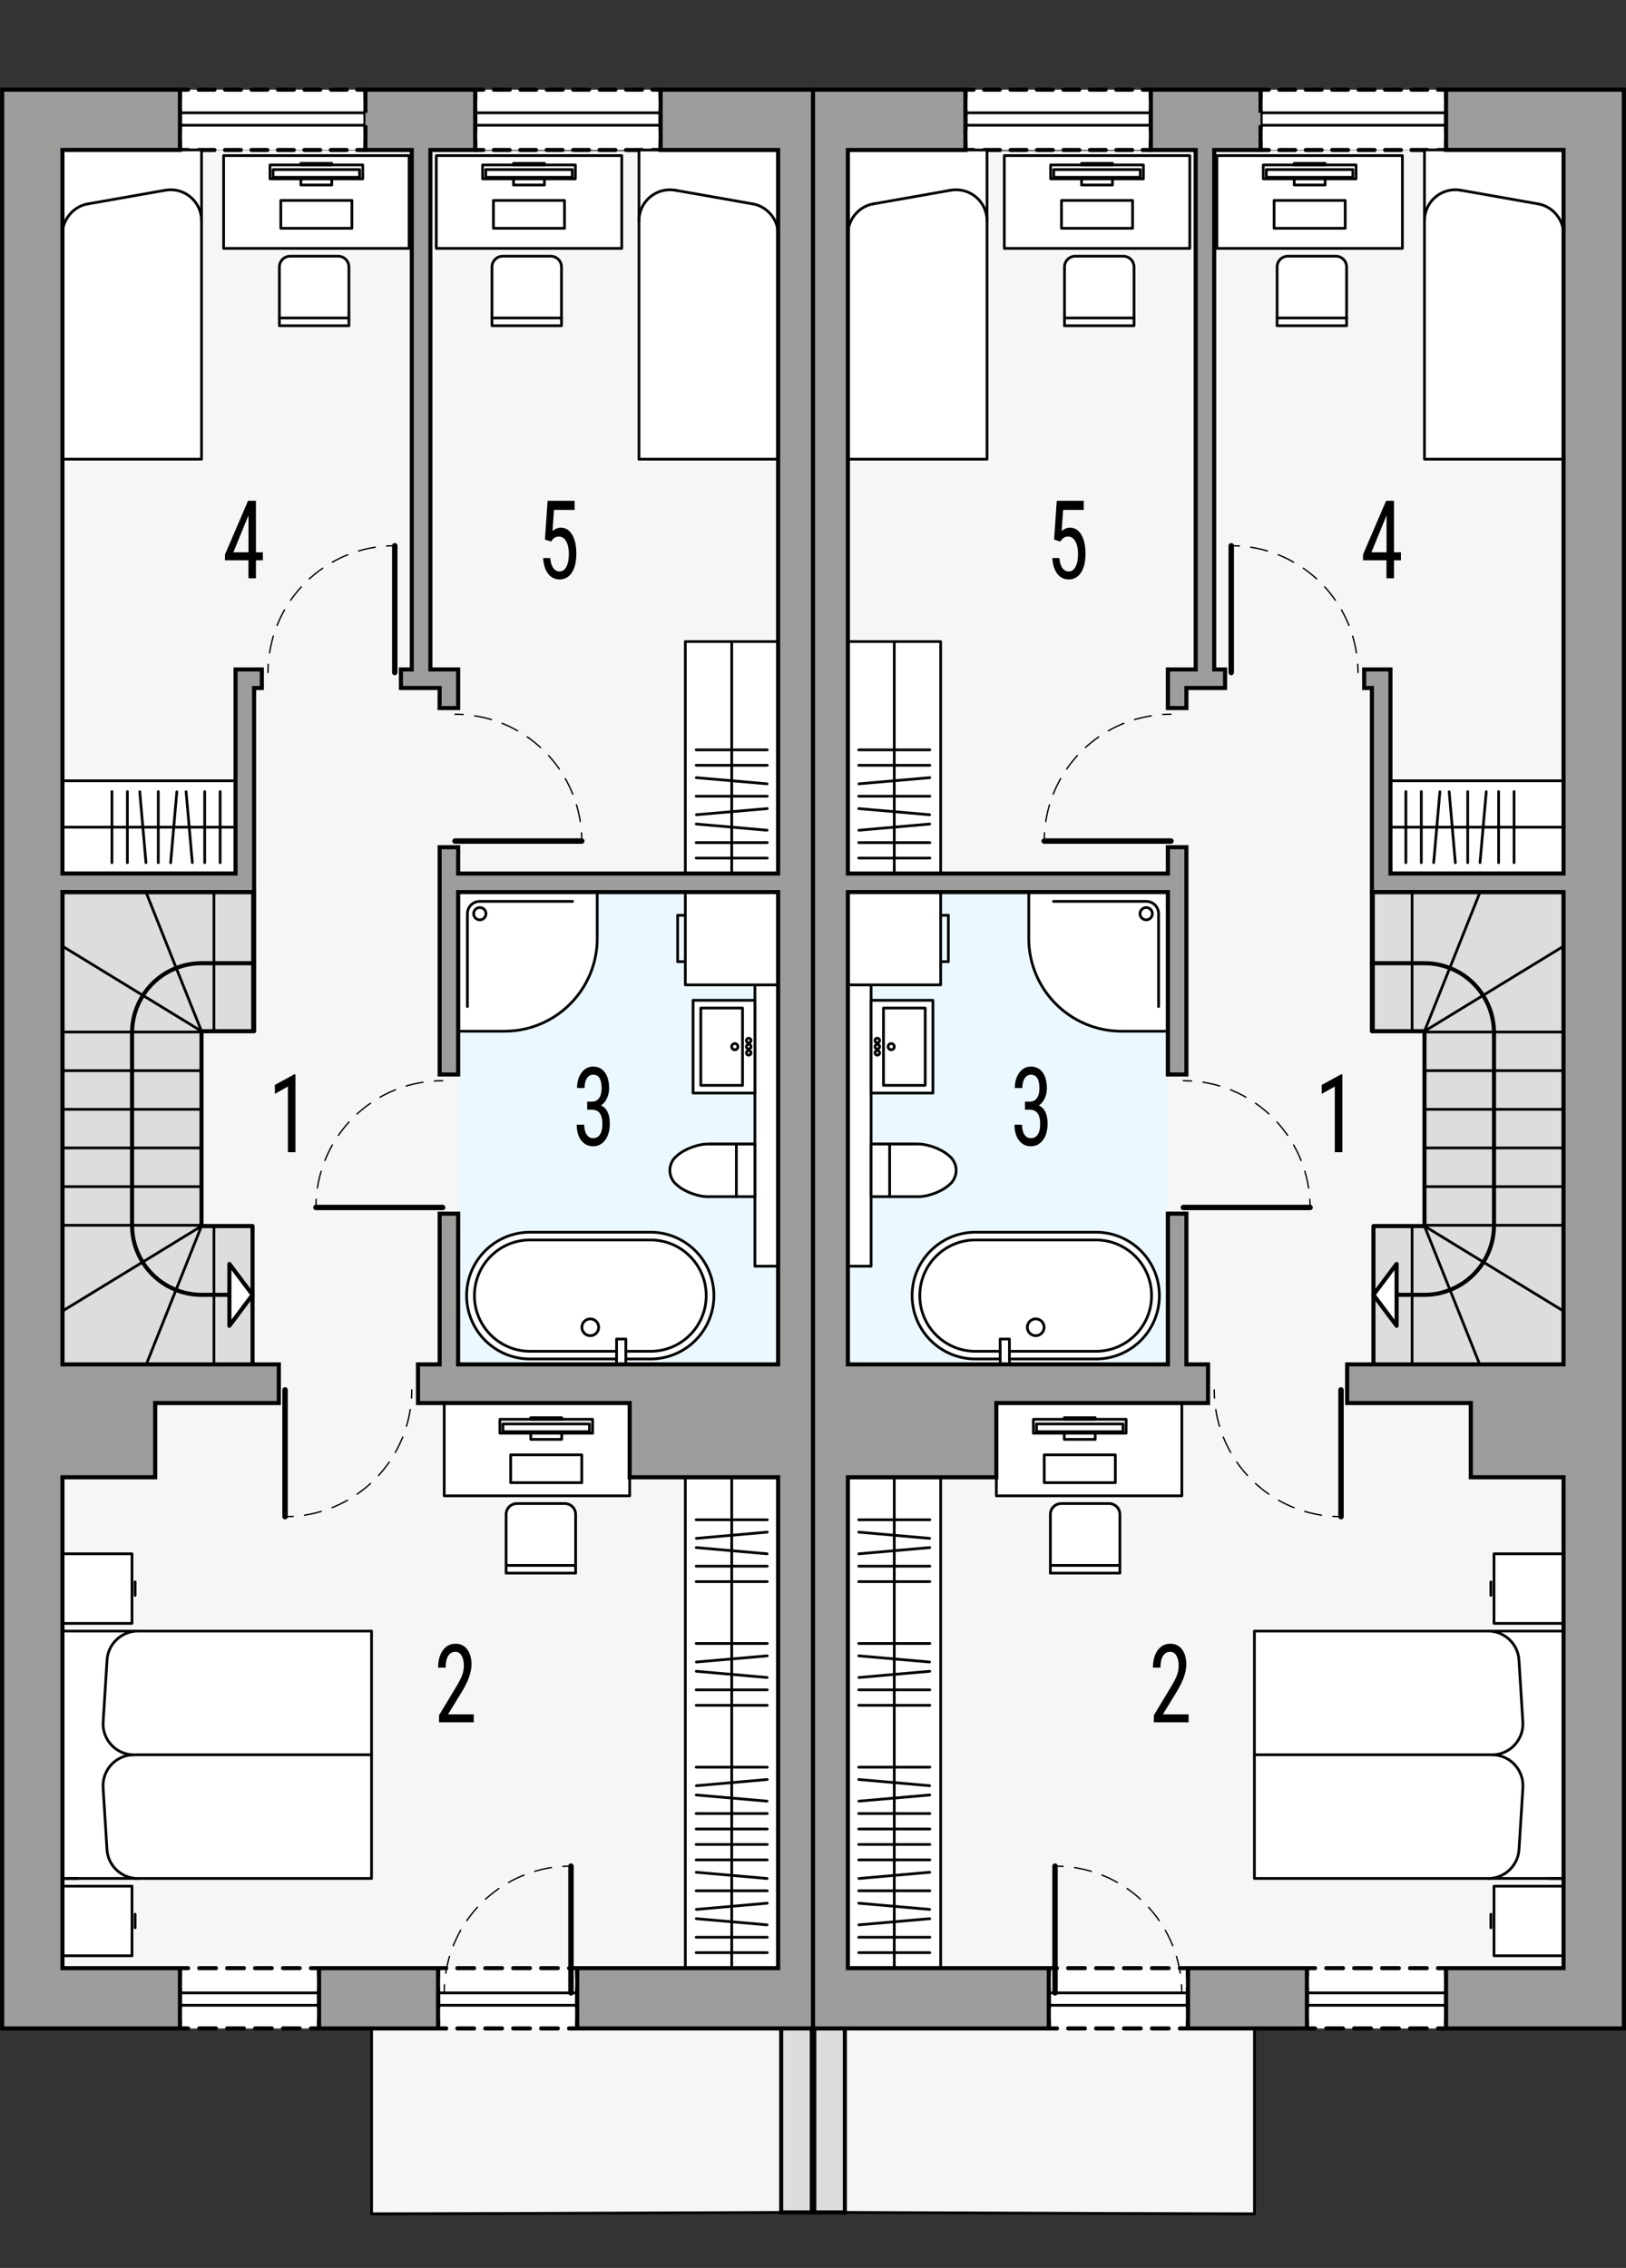 <?xml version="1.0" encoding="UTF-8"?><svg id="a" xmlns="http://www.w3.org/2000/svg" viewBox="0 0 298.21 415.82"><rect x="0" y="0" width="298.21" height="415.82" fill="#333333" stroke="none"/><polygon points="11.45 27.49 11.45 367.65 68.15 367.93 68.15 405.63 143.27 405.63 142.71 27.78 11.45 27.49" style="fill:#f6f6f6; stroke-width:0px;"/><rect x="33" y="360.85" width="25.52" height="11.05" style="fill:#fff; stroke-width:0px;"/><polyline points="58.52 370.4 58.52 371.9 57.02 371.9" style="fill:none; stroke:#000; stroke-linecap:round; stroke-linejoin:round; stroke-width:.75px;"/><line x1="54.97" y1="371.9" x2="35.52" y2="371.9" style="fill:none; stroke:#000; stroke-dasharray:0 0 3.07 2.05; stroke-linecap:round; stroke-linejoin:round; stroke-width:.75px;"/><polyline points="34.5 371.9 33 371.9 33 370.4" style="fill:none; stroke:#000; stroke-linecap:round; stroke-linejoin:round; stroke-width:.75px;"/><line x1="33" y1="368.1" x2="33" y2="363.5" style="fill:none; stroke:#000; stroke-dasharray:0 0 3.45 2.3; stroke-linecap:round; stroke-linejoin:round; stroke-width:.75px;"/><polyline points="33 362.35 33 360.85 34.5 360.85" style="fill:none; stroke:#000; stroke-linecap:round; stroke-linejoin:round; stroke-width:.75px;"/><line x1="36.54" y1="360.85" x2="55.99" y2="360.85" style="fill:none; stroke:#000; stroke-dasharray:0 0 3.07 2.05; stroke-linecap:round; stroke-linejoin:round; stroke-width:.75px;"/><polyline points="57.02 360.85 58.52 360.85 58.52 362.35" style="fill:none; stroke:#000; stroke-linecap:round; stroke-linejoin:round; stroke-width:.75px;"/><line x1="58.52" y1="364.65" x2="58.52" y2="369.25" style="fill:none; stroke:#000; stroke-dasharray:0 0 3.45 2.3; stroke-linecap:round; stroke-linejoin:round; stroke-width:.75px;"/><rect x="80.34" y="360.85" width="25.52" height="11.05" style="fill:#fff; stroke-width:0px;"/><polyline points="105.86 370.4 105.86 371.9 104.36 371.9" style="fill:none; stroke:#000; stroke-linecap:round; stroke-linejoin:round; stroke-width:.75px;"/><line x1="102.31" y1="371.9" x2="82.86" y2="371.9" style="fill:none; stroke:#000; stroke-dasharray:0 0 3.07 2.05; stroke-linecap:round; stroke-linejoin:round; stroke-width:.75px;"/><polyline points="81.84 371.9 80.34 371.9 80.34 370.4" style="fill:none; stroke:#000; stroke-linecap:round; stroke-linejoin:round; stroke-width:.75px;"/><line x1="80.34" y1="368.1" x2="80.34" y2="363.5" style="fill:none; stroke:#000; stroke-dasharray:0 0 3.45 2.3; stroke-linecap:round; stroke-linejoin:round; stroke-width:.75px;"/><polyline points="80.34 362.35 80.34 360.85 81.84 360.85" style="fill:none; stroke:#000; stroke-linecap:round; stroke-linejoin:round; stroke-width:.75px;"/><line x1="83.88" y1="360.85" x2="103.33" y2="360.85" style="fill:none; stroke:#000; stroke-dasharray:0 0 3.07 2.05; stroke-linecap:round; stroke-linejoin:round; stroke-width:.75px;"/><polyline points="104.36 360.85 105.86 360.85 105.86 362.35" style="fill:none; stroke:#000; stroke-linecap:round; stroke-linejoin:round; stroke-width:.75px;"/><line x1="105.86" y1="364.65" x2="105.86" y2="369.25" style="fill:none; stroke:#000; stroke-dasharray:0 0 3.45 2.3; stroke-linecap:round; stroke-linejoin:round; stroke-width:.75px;"/><rect x="87.15" y="16.44" width="34.01" height="11.06" style="fill:#fff; stroke-width:0px;"/><polyline points="121.16 26 121.16 27.5 119.66 27.5" style="fill:none; stroke:#000; stroke-linecap:round; stroke-linejoin:round; stroke-width:.75px;"/><line x1="117.72" y1="27.5" x2="89.61" y2="27.5" style="fill:none; stroke:#000; stroke-dasharray:0 0 2.91 1.94; stroke-linecap:round; stroke-linejoin:round; stroke-width:.75px;"/><polyline points="88.65 27.5 87.15 27.5 87.15 26" style="fill:none; stroke:#000; stroke-linecap:round; stroke-linejoin:round; stroke-width:.75px;"/><line x1="87.15" y1="23.69" x2="87.15" y2="19.09" style="fill:none; stroke:#000; stroke-dasharray:0 0 3.45 2.3; stroke-linecap:round; stroke-linejoin:round; stroke-width:.75px;"/><polyline points="87.15 17.94 87.15 16.44 88.65 16.44" style="fill:none; stroke:#000; stroke-linecap:round; stroke-linejoin:round; stroke-width:.75px;"/><line x1="90.58" y1="16.44" x2="118.69" y2="16.44" style="fill:none; stroke:#000; stroke-dasharray:0 0 2.91 1.94; stroke-linecap:round; stroke-linejoin:round; stroke-width:.75px;"/><polyline points="119.66 16.44 121.16 16.44 121.16 17.94" style="fill:none; stroke:#000; stroke-linecap:round; stroke-linejoin:round; stroke-width:.75px;"/><line x1="121.16" y1="20.24" x2="121.16" y2="24.85" style="fill:none; stroke:#000; stroke-dasharray:0 0 3.45 2.3; stroke-linecap:round; stroke-linejoin:round; stroke-width:.75px;"/><rect x="33" y="16.44" width="34.02" height="11.06" style="fill:#fff; stroke-width:0px;"/><polyline points="67.02 26 67.02 27.5 65.52 27.5" style="fill:none; stroke:#000; stroke-linecap:round; stroke-linejoin:round; stroke-width:.75px;"/><line x1="63.58" y1="27.5" x2="35.46" y2="27.5" style="fill:none; stroke:#000; stroke-dasharray:0 0 2.91 1.94; stroke-linecap:round; stroke-linejoin:round; stroke-width:.75px;"/><polyline points="34.5 27.5 33 27.5 33 26" style="fill:none; stroke:#000; stroke-linecap:round; stroke-linejoin:round; stroke-width:.75px;"/><line x1="33" y1="23.69" x2="33" y2="19.09" style="fill:none; stroke:#000; stroke-dasharray:0 0 3.45 2.3; stroke-linecap:round; stroke-linejoin:round; stroke-width:.75px;"/><polyline points="33 17.94 33 16.44 34.5 16.44" style="fill:none; stroke:#000; stroke-linecap:round; stroke-linejoin:round; stroke-width:.75px;"/><line x1="36.43" y1="16.44" x2="64.55" y2="16.44" style="fill:none; stroke:#000; stroke-dasharray:0 0 2.91 1.94; stroke-linecap:round; stroke-linejoin:round; stroke-width:.75px;"/><polyline points="65.52 16.44 67.02 16.44 67.02 17.94" style="fill:none; stroke:#000; stroke-linecap:round; stroke-linejoin:round; stroke-width:.75px;"/><line x1="67.02" y1="20.24" x2="67.02" y2="24.85" style="fill:none; stroke:#000; stroke-dasharray:0 0 3.45 2.3; stroke-linecap:round; stroke-linejoin:round; stroke-width:.75px;"/><polygon points="142.7 163.56 142.71 250.15 84.03 250.3 84.03 200.41 84.03 163.56 142.7 163.56" style="fill:#ebf8ff; stroke-width:0px;"/><rect x="46.32" y="176.6" width=".28" height="12.47" style="fill:#fff; stroke-width:0px;"/><rect x="46.32" y="163.56" width=".28" height="13.04" style="fill:#fff; stroke-width:0px;"/><polygon points="46.32 237.4 46.32 250.3 39.24 250.3 39.24 237.4 42.07 237.4 42.07 243.07 46.32 237.4" style="fill:#fff; stroke-width:0px;"/><rect x="39.24" y="176.6" width="7.09" height="12.47" style="fill:#fff; stroke-width:0px;"/><rect x="39.24" y="163.56" width="7.09" height="13.04" style="fill:#fff; stroke-width:0px;"/><polygon points="42.07 231.73 46.32 237.4 42.07 237.4 42.07 231.73" style="fill:#fff; stroke-width:0px;"/><polygon points="46.32 237.4 42.07 243.07 42.07 237.4 46.32 237.4" style="fill:#fff; stroke-width:0px;"/><polygon points="42.07 231.73 42.07 237.4 39.24 237.4 39.24 224.79 46.32 224.79 46.32 237.4 42.07 231.73" style="fill:#fff; stroke-width:0px;"/><path d="M39.24,237.4v12.9h-12.47l5.52-13.8c1.45.58,3.03.9,4.68.9h2.27Z" style="fill:#fff; stroke-width:0px;"/><path d="M39.24,224.79v12.61h-2.27c-1.65,0-3.23-.32-4.68-.9l4.68-11.71h2.27Z" style="fill:#fff; stroke-width:0px;"/><path d="M39.24,176.6v12.47h-2.27l-4.64-11.59c1.43-.57,3-.88,4.64-.88h2.27Z" style="fill:#fff; stroke-width:0px;"/><path d="M39.24,163.56v13.04h-2.27c-1.64,0-3.21.31-4.64.88l-5.56-13.92h12.47Z" style="fill:#fff; stroke-width:0px;"/><path d="M36.96,224.65v.14l-10.81,6.61c-1.23-1.96-1.94-4.27-1.94-6.75h12.75Z" style="fill:#fff; stroke-width:0px;"/><rect x="24.21" y="217.56" width="12.75" height="7.09" style="fill:#fff; stroke-width:0px;"/><rect x="24.21" y="210.47" width="12.75" height="7.09" style="fill:#fff; stroke-width:0px;"/><rect x="24.21" y="203.39" width="12.75" height="7.08" style="fill:#fff; stroke-width:0px;"/><rect x="24.21" y="196.3" width="12.75" height="7.09" style="fill:#fff; stroke-width:0px;"/><path d="M36.96,189.21v7.09h-12.75v-7.09h12.75Z" style="fill:#fff; stroke-width:0px;"/><path d="M36.96,189.07v.14h-12.75c.03-2.47.76-4.77,2-6.71l10.75,6.57Z" style="fill:#fff; stroke-width:0px;"/><path d="M32.32,177.48l4.64,11.59-10.75-6.57c1.44-2.26,3.58-4.04,6.11-5.02Z" style="fill:#fff; stroke-width:0px;"/><path d="M36.96,224.79l-4.68,11.71c-2.55-1-4.7-2.8-6.13-5.1l10.81-6.61Z" style="fill:#fff; stroke-width:0px;"/><path d="M26.77,163.56l5.56,13.92c-2.53.98-4.67,2.76-6.11,5.02l-14.76-9.02v-9.92h15.31Z" style="fill:#fff; stroke-width:0px;"/><path d="M32.28,236.5l-5.52,13.8h-15.31v-9.92l14.7-8.98c1.43,2.3,3.58,4.1,6.13,5.1Z" style="fill:#fff; stroke-width:0px;"/><path d="M11.45,173.48l14.76,9.02c-1.24,1.94-1.97,4.24-2,6.71h-12.76v-15.73Z" style="fill:#fff; stroke-width:0px;"/><path d="M26.16,231.4l-14.7,8.98v-15.73h12.76c0,2.48.71,4.79,1.94,6.75Z" style="fill:#fff; stroke-width:0px;"/><path d="M24.21,189.21v7.09h-12.76v-7.09h12.76Z" style="fill:#fff; stroke-width:0px;"/><rect x="11.45" y="217.56" width="12.76" height="7.09" style="fill:#fff; stroke-width:0px;"/><rect x="11.45" y="210.47" width="12.76" height="7.09" style="fill:#fff; stroke-width:0px;"/><rect x="11.45" y="203.39" width="12.76" height="7.08" style="fill:#fff; stroke-width:0px;"/><rect x="11.45" y="196.3" width="12.76" height="7.09" style="fill:#fff; stroke-width:0px;"/><g id="b"><g id="c"><line x1="81.18" y1="221.38" x2="57.94" y2="221.38" style="fill:none; stroke:#000; stroke-linecap:round; stroke-linejoin:round;"/></g><g id="d"><line x1="84.02" y1="225.92" x2="84.02" y2="225.92" style="fill:none; stroke:#000; stroke-linecap:round; stroke-linejoin:round; stroke-width:.5px;"/></g><g id="e"><path d="M57.94,221.38c0-.5.02-1,.05-1.5" style="fill:none; stroke:#000; stroke-linecap:round; stroke-linejoin:round; stroke-width:.25px;"/><path d="M58.21,217.8c1.6-10.31,9.97-18.39,20.42-19.52" style="fill:none; stroke:#000; stroke-dasharray:0 0 3.14 2.09; stroke-linecap:round; stroke-linejoin:round; stroke-width:.25px;"/><path d="M79.68,198.19c.5-.03,1-.05,1.5-.05" style="fill:none; stroke:#000; stroke-linecap:round; stroke-linejoin:round; stroke-width:.25px;"/></g></g><g id="f"><g id="g"><line x1="83.45" y1="154.2" x2="106.7" y2="154.2" style="fill:none; stroke:#000; stroke-linecap:round; stroke-linejoin:round;"/></g><g id="h"><line x1="80.62" y1="157.32" x2="80.62" y2="157.32" style="fill:none; stroke:#000; stroke-linecap:round; stroke-linejoin:round; stroke-width:.5px;"/></g><g id="i"><path d="M106.7,154.2c0-.5-.02-1-.05-1.5" style="fill:none; stroke:#000; stroke-linecap:round; stroke-linejoin:round; stroke-width:.25px;"/><path d="M106.42,150.62c-1.6-10.31-9.97-18.39-20.42-19.52" style="fill:none; stroke:#000; stroke-dasharray:0 0 3.14 2.09; stroke-linecap:round; stroke-linejoin:round; stroke-width:.25px;"/><path d="M84.95,131c-.5-.03-1-.05-1.5-.05" style="fill:none; stroke:#000; stroke-linecap:round; stroke-linejoin:round; stroke-width:.25px;"/></g></g><g id="j"><g id="k"><line x1="72.4" y1="123.3" x2="72.4" y2="100.06" style="fill:none; stroke:#000; stroke-linecap:round; stroke-linejoin:round;"/></g><g id="l"><line x1="73.53" y1="123.3" x2="73.53" y2="123.3" style="fill:none; stroke:#000; stroke-linecap:round; stroke-linejoin:round; stroke-width:.5px;"/></g><g id="m"><line x1="48.02" y1="123.3" x2="48.02" y2="123.3" style="fill:none; stroke:#000; stroke-linecap:round; stroke-linejoin:round; stroke-width:.5px;"/></g><g id="n"><path d="M72.4,100.06c-.5,0-1,.02-1.5.05" style="fill:none; stroke:#000; stroke-linecap:round; stroke-linejoin:round; stroke-width:.25px;"/><path d="M68.82,100.33c-10.31,1.6-18.39,9.97-19.52,20.42" style="fill:none; stroke:#000; stroke-dasharray:0 0 3.14 2.09; stroke-linecap:round; stroke-linejoin:round; stroke-width:.25px;"/><path d="M49.2,121.8c-.03.5-.05,1-.05,1.5" style="fill:none; stroke:#000; stroke-linecap:round; stroke-linejoin:round; stroke-width:.25px;"/></g></g><g id="o"><g id="p"><line x1="104.72" y1="365.38" x2="104.72" y2="342.14" style="fill:none; stroke:#000; stroke-linecap:round; stroke-linejoin:round;"/></g><g id="q"><line x1="105.85" y1="365.38" x2="105.85" y2="365.38" style="fill:none; stroke:#000; stroke-linecap:round; stroke-linejoin:round; stroke-width:.5px;"/></g><g id="r"><line x1="80.34" y1="365.38" x2="80.34" y2="365.38" style="fill:none; stroke:#000; stroke-linecap:round; stroke-linejoin:round; stroke-width:.5px;"/></g><g id="s"><path d="M104.72,342.14c-.5,0-1,.02-1.5.05" style="fill:none; stroke:#000; stroke-linecap:round; stroke-linejoin:round; stroke-width:.25px;"/><path d="M101.13,342.41c-10.31,1.59-18.39,9.97-19.52,20.42" style="fill:none; stroke:#000; stroke-dasharray:0 0 3.14 2.09; stroke-linecap:round; stroke-linejoin:round; stroke-width:.25px;"/><path d="M81.52,363.88c-.03.5-.05,1-.05,1.5" style="fill:none; stroke:#000; stroke-linecap:round; stroke-linejoin:round; stroke-width:.25px;"/></g></g><g id="t"><g id="u"><line x1="52.28" y1="254.83" x2="52.28" y2="278.07" style="fill:none; stroke:#000; stroke-linecap:round; stroke-linejoin:round;"/></g><g id="v"><line x1="51.14" y1="250.3" x2="51.14" y2="250.3" style="fill:none; stroke:#000; stroke-linecap:round; stroke-linejoin:round; stroke-width:.5px;"/></g><g id="w"><line x1="76.65" y1="250.3" x2="76.65" y2="250.3" style="fill:none; stroke:#000; stroke-linecap:round; stroke-linejoin:round; stroke-width:.5px;"/></g><g id="x"><path d="M52.28,278.07c.5,0,1-.02,1.5-.05" style="fill:none; stroke:#000; stroke-linecap:round; stroke-linejoin:round; stroke-width:.25px;"/><path d="M55.86,277.8c10.31-1.6,18.39-9.97,19.52-20.43" style="fill:none; stroke:#000; stroke-dasharray:0 0 3.14 2.09; stroke-linecap:round; stroke-linejoin:round; stroke-width:.25px;"/><path d="M75.47,256.33c.03-.5.05-1,.05-1.5" style="fill:none; stroke:#000; stroke-linecap:round; stroke-linejoin:round; stroke-width:.25px;"/></g></g><g id="y"><g id="z"><rect x="11.46" y="143.15" width="31.75" height="17.01" style="fill:#fff; stroke:#000; stroke-linecap:round; stroke-linejoin:round; stroke-width:.5px;"/></g><g id="aa"><line x1="11.46" y1="151.65" x2="43.2" y2="151.65" style="fill:#fff; stroke:#000; stroke-linecap:round; stroke-linejoin:round; stroke-width:.5px;"/></g><g id="ab"><line x1="40.37" y1="145.13" x2="40.37" y2="158.17" style="fill:#fff; stroke:#000; stroke-linecap:round; stroke-linejoin:round; stroke-width:.5px;"/></g><g id="ac"><line x1="37.54" y1="145.13" x2="37.54" y2="158.17" style="fill:#fff; stroke:#000; stroke-linecap:round; stroke-linejoin:round; stroke-width:.5px;"/></g><g id="ad"><line x1="34.13" y1="145.16" x2="35.27" y2="158.15" style="fill:#fff; stroke:#000; stroke-linecap:round; stroke-linejoin:round; stroke-width:.5px;"/></g><g id="ae"><line x1="32.43" y1="145.17" x2="31.3" y2="158.17" style="fill:#fff; stroke:#000; stroke-linecap:round; stroke-linejoin:round; stroke-width:.5px;"/></g><g id="af"><line x1="29.03" y1="145.13" x2="29.03" y2="158.17" style="fill:#fff; stroke:#000; stroke-linecap:round; stroke-linejoin:round; stroke-width:.5px;"/></g><g id="ag"><line x1="25.63" y1="145.16" x2="26.77" y2="158.15" style="fill:#fff; stroke:#000; stroke-linecap:round; stroke-linejoin:round; stroke-width:.5px;"/></g><g id="ah"><line x1="23.36" y1="145.13" x2="23.36" y2="158.17" style="fill:#fff; stroke:#000; stroke-linecap:round; stroke-linejoin:round; stroke-width:.5px;"/></g><g id="ai"><line x1="20.53" y1="145.13" x2="20.53" y2="158.17" style="fill:#fff; stroke:#000; stroke-linecap:round; stroke-linejoin:round; stroke-width:.5px;"/></g></g><g id="aj"><g id="ak"><rect x="11.45" y="299.05" width="56.69" height="45.35" style="fill:#fff; stroke:#000; stroke-linecap:round; stroke-linejoin:round; stroke-width:.5px;"/></g><g id="al"><line x1="24.57" y1="321.73" x2="68.15" y2="321.73" style="fill:#fff; stroke:#000; stroke-linecap:round; stroke-linejoin:round; stroke-width:.5px;"/></g><g id="am"><line x1="11.45" y1="344.41" x2="14.29" y2="344.41" style="fill:#fff; stroke:#000; stroke-linecap:round; stroke-linejoin:round; stroke-width:.5px;"/></g><g id="an"><path d="M24.57,321.73c-3.13,0-5.67,2.54-5.67,5.67,0,.09,0,.26.01.35l.71,11.34c.16,2.96,2.69,5.34,5.66,5.32" style="fill:#fff; stroke:#000; stroke-linecap:round; stroke-linejoin:round; stroke-width:.5px;"/></g><g id="ao"><path d="M24.57,321.73c-.09,0-.26,0-.35-.01-3.12-.19-5.5-2.89-5.3-6.01l.71-11.34c.16-2.97,2.69-5.34,5.66-5.32" style="fill:#fff; stroke:#000; stroke-linecap:round; stroke-linejoin:round; stroke-width:.5px;"/></g></g><g id="ap"><g id="aq"><line x1="24.78" y1="290.02" x2="24.78" y2="292.5" style="fill:#fff; stroke:#000; stroke-linecap:round; stroke-linejoin:round; stroke-width:.5px;"/></g><g id="ar"><polyline points="24.21 297.64 11.45 297.64 11.45 284.88 24.21 284.88 24.21 297.64" style="fill:#fff; stroke:#000; stroke-linecap:round; stroke-linejoin:round; stroke-width:.5px;"/></g></g><g id="as"><g id="at"><line x1="24.78" y1="353.44" x2="24.78" y2="350.96" style="fill:#fff; stroke:#000; stroke-linecap:round; stroke-linejoin:round; stroke-width:.5px;"/></g><g id="au"><polyline points="24.21 345.82 11.45 345.82 11.45 358.58 24.21 358.58 24.21 345.82" style="fill:#fff; stroke:#000; stroke-linecap:round; stroke-linejoin:round; stroke-width:.5px;"/></g></g><g id="av"><rect x="81.47" y="257.24" width="34.02" height="17.01" style="fill:#fff; stroke:#000; stroke-linecap:round; stroke-linejoin:round; stroke-width:.5px;"/></g><g id="aw"><g id="ax"><path d="M105.57,288.42v-10.77c0-1.1-.89-1.98-1.98-1.98h-8.79c-1.1,0-1.98.89-1.98,1.98v10.77h12.76" style="fill:#fff; stroke:#000; stroke-linecap:round; stroke-linejoin:round; stroke-width:.5px;"/></g><g id="ay"><line x1="105.57" y1="287.01" x2="92.82" y2="287.01" style="fill:#fff; stroke:#000; stroke-linecap:round; stroke-linejoin:round; stroke-width:.5px;"/></g></g><g id="az"><g id="ba"><line x1="108.69" y1="260.78" x2="91.68" y2="260.78" style="fill:#fff; stroke:#000; stroke-linecap:round; stroke-linejoin:round; stroke-width:.5px;"/></g><g id="bb"><rect x="91.68" y="260.22" width="17.01" height="2.55" style="fill:#fff; stroke:#000; stroke-linecap:round; stroke-linejoin:round; stroke-width:.5px;"/></g><g id="bc"><rect x="92.24" y="261.07" width="15.87" height="1.42" style="fill:#fff; stroke:#000; stroke-linecap:round; stroke-linejoin:round; stroke-width:.5px;"/></g><g id="bd"><rect x="97.35" y="262.77" width="5.67" height="1.13" style="fill:#fff; stroke:#000; stroke-linecap:round; stroke-linejoin:round; stroke-width:.5px;"/></g><g id="be"><polyline points="93.66 266.74 106.7 266.74 106.7 271.84 93.66 271.84 93.66 266.74" style="fill:#fff; stroke:#000; stroke-linecap:round; stroke-linejoin:round; stroke-width:.5px;"/></g><g id="bf"><rect x="97.35" y="259.93" width="5.67" height=".28" style="fill:#fff; stroke:#000; stroke-linecap:round; stroke-linejoin:round; stroke-width:.5px;"/></g></g><g id="bg"><g id="bh"><rect x="125.69" y="270.85" width="17.01" height="90" style="fill:#fff; stroke:#000; stroke-linecap:round; stroke-linejoin:round; stroke-width:.5px;"/></g><g id="bi"><line x1="134.2" y1="266.17" x2="134.2" y2="360.85" style="fill:#fff; stroke:#000; stroke-linecap:round; stroke-linejoin:round; stroke-width:.5px;"/></g><g id="bj"><line x1="127.68" y1="358.01" x2="140.72" y2="358.01" style="fill:#fff; stroke:#000; stroke-linecap:round; stroke-linejoin:round; stroke-width:.5px;"/></g><g id="bk"><line x1="127.68" y1="355.18" x2="140.72" y2="355.18" style="fill:#fff; stroke:#000; stroke-linecap:round; stroke-linejoin:round; stroke-width:.5px;"/></g><g id="bl"><line x1="127.7" y1="351.78" x2="140.69" y2="352.91" style="fill:#fff; stroke:#000; stroke-linecap:round; stroke-linejoin:round; stroke-width:.5px;"/></g><g id="bm"><line x1="127.72" y1="350.08" x2="140.71" y2="348.94" style="fill:#fff; stroke:#000; stroke-linecap:round; stroke-linejoin:round; stroke-width:.5px;"/></g><g id="bn"><line x1="127.68" y1="346.67" x2="140.72" y2="346.67" style="fill:#fff; stroke:#000; stroke-linecap:round; stroke-linejoin:round; stroke-width:.5px;"/></g><g id="bo"><line x1="127.7" y1="343.27" x2="140.69" y2="344.41" style="fill:#fff; stroke:#000; stroke-linecap:round; stroke-linejoin:round; stroke-width:.5px;"/></g><g id="bp"><line x1="127.68" y1="341" x2="140.72" y2="341" style="fill:#fff; stroke:#000; stroke-linecap:round; stroke-linejoin:round; stroke-width:.5px;"/></g><g id="bq"><line x1="127.68" y1="338.17" x2="140.72" y2="338.17" style="fill:#fff; stroke:#000; stroke-linecap:round; stroke-linejoin:round; stroke-width:.5px;"/></g><g id="br"><line x1="127.68" y1="335.34" x2="140.72" y2="335.34" style="fill:#fff; stroke:#000; stroke-linecap:round; stroke-linejoin:round; stroke-width:.5px;"/></g><g id="bs"><line x1="127.68" y1="332.5" x2="140.72" y2="332.5" style="fill:#fff; stroke:#000; stroke-linecap:round; stroke-linejoin:round; stroke-width:.5px;"/></g><g id="bt"><line x1="127.7" y1="329.1" x2="140.69" y2="330.23" style="fill:#fff; stroke:#000; stroke-linecap:round; stroke-linejoin:round; stroke-width:.5px;"/></g><g id="bu"><line x1="127.72" y1="327.4" x2="140.71" y2="326.26" style="fill:#fff; stroke:#000; stroke-linecap:round; stroke-linejoin:round; stroke-width:.5px;"/></g><g id="bv"><line x1="127.68" y1="324" x2="140.72" y2="324" style="fill:#fff; stroke:#000; stroke-linecap:round; stroke-linejoin:round; stroke-width:.5px;"/></g><g id="bw"><line x1="127.68" y1="312.66" x2="140.72" y2="312.66" style="fill:#fff; stroke:#000; stroke-linecap:round; stroke-linejoin:round; stroke-width:.5px;"/></g><g id="bx"><line x1="127.68" y1="309.82" x2="140.72" y2="309.82" style="fill:#fff; stroke:#000; stroke-linecap:round; stroke-linejoin:round; stroke-width:.5px;"/></g><g id="by"><line x1="127.7" y1="306.42" x2="140.69" y2="307.56" style="fill:#fff; stroke:#000; stroke-linecap:round; stroke-linejoin:round; stroke-width:.5px;"/></g><g id="bz"><line x1="127.72" y1="304.72" x2="140.71" y2="303.59" style="fill:#fff; stroke:#000; stroke-linecap:round; stroke-linejoin:round; stroke-width:.5px;"/></g><g id="ca"><line x1="127.68" y1="301.32" x2="140.72" y2="301.32" style="fill:#fff; stroke:#000; stroke-linecap:round; stroke-linejoin:round; stroke-width:.5px;"/></g><g id="cb"><line x1="127.68" y1="289.98" x2="140.72" y2="289.98" style="fill:#fff; stroke:#000; stroke-linecap:round; stroke-linejoin:round; stroke-width:.5px;"/></g><g id="cc"><line x1="127.68" y1="287.15" x2="140.72" y2="287.15" style="fill:#fff; stroke:#000; stroke-linecap:round; stroke-linejoin:round; stroke-width:.5px;"/></g><g id="cd"><line x1="127.7" y1="283.74" x2="140.69" y2="284.88" style="fill:#fff; stroke:#000; stroke-linecap:round; stroke-linejoin:round; stroke-width:.5px;"/></g><g id="ce"><line x1="127.72" y1="282.05" x2="140.71" y2="280.91" style="fill:#fff; stroke:#000; stroke-linecap:round; stroke-linejoin:round; stroke-width:.5px;"/></g><g id="cf"><line x1="127.68" y1="278.64" x2="140.72" y2="278.64" style="fill:#fff; stroke:#000; stroke-linecap:round; stroke-linejoin:round; stroke-width:.5px;"/></g></g><g id="cg"><g id="ch"><polyline points="11.45 84.19 36.96 84.19 36.96 27.49 11.45 27.49 11.45 84.19" style="fill:#fff; stroke:#000; stroke-linecap:round; stroke-linejoin:round; stroke-width:.5px;"/></g><g id="ci"><line x1="16.14" y1="37.38" x2="30.31" y2="34.88" style="fill:#fff; stroke:#000; stroke-linecap:round; stroke-linejoin:round; stroke-width:.5px;"/></g><g id="cj"><path d="M16.14,37.38c-2.65.41-4.74,2.9-4.69,5.58" style="fill:#fff; stroke:#000; stroke-linecap:round; stroke-linejoin:round; stroke-width:.5px;"/></g><g id="ck"><path d="M36.96,40.46c0-3.13-2.54-5.67-5.67-5.67-.26,0-.73.04-.98.09" style="fill:#fff; stroke:#000; stroke-linecap:round; stroke-linejoin:round; stroke-width:.5px;"/></g></g><g id="cl"><rect x="41.01" y="28.53" width="34.02" height="17.01" style="fill:#fff; stroke:#000; stroke-linecap:round; stroke-linejoin:round; stroke-width:.5px;"/></g><g id="cm"><g id="cn"><path d="M63.99,59.72v-10.77c0-1.1-.89-1.98-1.98-1.98h-8.79c-1.1,0-1.98.89-1.98,1.98v10.77h12.76" style="fill:#fff; stroke:#000; stroke-linecap:round; stroke-linejoin:round; stroke-width:.5px;"/></g><g id="co"><line x1="63.99" y1="58.3" x2="51.23" y2="58.3" style="fill:#fff; stroke:#000; stroke-linecap:round; stroke-linejoin:round; stroke-width:.5px;"/></g></g><g id="cp"><g id="cq"><line x1="66.52" y1="30.8" x2="49.52" y2="30.8" style="fill:#fff; stroke:#000; stroke-linecap:round; stroke-linejoin:round; stroke-width:.5px;"/></g><g id="cr"><rect x="49.52" y="30.24" width="17.01" height="2.55" style="fill:#fff; stroke:#000; stroke-linecap:round; stroke-linejoin:round; stroke-width:.5px;"/></g><g id="cs"><rect x="50.08" y="31.09" width="15.87" height="1.42" style="fill:#fff; stroke:#000; stroke-linecap:round; stroke-linejoin:round; stroke-width:.5px;"/></g><g id="ct"><rect x="55.18" y="32.79" width="5.67" height="1.13" style="fill:#fff; stroke:#000; stroke-linecap:round; stroke-linejoin:round; stroke-width:.5px;"/></g><g id="cu"><polyline points="51.5 36.75 64.54 36.75 64.54 41.86 51.5 41.86 51.5 36.75" style="fill:#fff; stroke:#000; stroke-linecap:round; stroke-linejoin:round; stroke-width:.5px;"/></g><g id="cv"><rect x="55.18" y="29.95" width="5.67" height=".28" style="fill:#fff; stroke:#000; stroke-linecap:round; stroke-linejoin:round; stroke-width:.5px;"/></g></g><g id="cw"><g id="cx"><rect x="125.69" y="117.63" width="17.01" height="42.52" style="fill:#fff; stroke:#000; stroke-linecap:round; stroke-linejoin:round; stroke-width:.5px;"/></g><g id="cy"><line x1="134.2" y1="117.63" x2="134.2" y2="160.15" style="fill:#fff; stroke:#000; stroke-linecap:round; stroke-linejoin:round; stroke-width:.5px;"/></g><g id="cz"><line x1="127.68" y1="157.32" x2="140.72" y2="157.32" style="fill:#fff; stroke:#000; stroke-linecap:round; stroke-linejoin:round; stroke-width:.5px;"/></g><g id="da"><line x1="127.68" y1="154.49" x2="140.72" y2="154.49" style="fill:#fff; stroke:#000; stroke-linecap:round; stroke-linejoin:round; stroke-width:.5px;"/></g><g id="db"><line x1="127.7" y1="151.08" x2="140.69" y2="152.22" style="fill:#fff; stroke:#000; stroke-linecap:round; stroke-linejoin:round; stroke-width:.5px;"/></g><g id="dc"><line x1="127.72" y1="149.38" x2="140.71" y2="148.25" style="fill:#fff; stroke:#000; stroke-linecap:round; stroke-linejoin:round; stroke-width:.5px;"/></g><g id="dd"><line x1="127.68" y1="145.98" x2="140.72" y2="145.98" style="fill:#fff; stroke:#000; stroke-linecap:round; stroke-linejoin:round; stroke-width:.5px;"/></g><g id="de"><line x1="127.7" y1="142.58" x2="140.69" y2="143.71" style="fill:#fff; stroke:#000; stroke-linecap:round; stroke-linejoin:round; stroke-width:.5px;"/></g><g id="df"><line x1="127.68" y1="140.31" x2="140.72" y2="140.31" style="fill:#fff; stroke:#000; stroke-linecap:round; stroke-linejoin:round; stroke-width:.5px;"/></g><g id="dg"><line x1="127.68" y1="137.48" x2="140.72" y2="137.48" style="fill:#fff; stroke:#000; stroke-linecap:round; stroke-linejoin:round; stroke-width:.5px;"/></g></g><g id="dh"><rect x="80.01" y="28.53" width="34.02" height="17.01" style="fill:#fff; stroke:#000; stroke-linecap:round; stroke-linejoin:round; stroke-width:.5px;"/></g><g id="di"><g id="dj"><path d="M102.98,59.72v-10.77c0-1.1-.89-1.98-1.98-1.98h-8.79c-1.1,0-1.98.89-1.98,1.98v10.77h12.76" style="fill:#fff; stroke:#000; stroke-linecap:round; stroke-linejoin:round; stroke-width:.5px;"/></g><g id="dk"><line x1="102.98" y1="58.3" x2="90.23" y2="58.3" style="fill:#fff; stroke:#000; stroke-linecap:round; stroke-linejoin:round; stroke-width:.5px;"/></g></g><g id="dl"><g id="dm"><line x1="105.52" y1="30.8" x2="88.51" y2="30.8" style="fill:#fff; stroke:#000; stroke-linecap:round; stroke-linejoin:round; stroke-width:.5px;"/></g><g id="dn"><rect x="88.51" y="30.24" width="17.01" height="2.55" style="fill:#fff; stroke:#000; stroke-linecap:round; stroke-linejoin:round; stroke-width:.5px;"/></g><g id="do"><rect x="89.08" y="31.09" width="15.87" height="1.42" style="fill:#fff; stroke:#000; stroke-linecap:round; stroke-linejoin:round; stroke-width:.5px;"/></g><g id="dp"><rect x="94.18" y="32.79" width="5.67" height="1.13" style="fill:#fff; stroke:#000; stroke-linecap:round; stroke-linejoin:round; stroke-width:.5px;"/></g><g id="dq"><polyline points="90.49 36.75 103.53 36.75 103.53 41.86 90.49 41.86 90.49 36.75" style="fill:#fff; stroke:#000; stroke-linecap:round; stroke-linejoin:round; stroke-width:.5px;"/></g><g id="dr"><rect x="94.18" y="29.95" width="5.67" height=".28" style="fill:#fff; stroke:#000; stroke-linecap:round; stroke-linejoin:round; stroke-width:.5px;"/></g></g><g id="ds"><g id="dt"><polyline points="142.71 84.19 117.19 84.19 117.19 27.5 142.71 27.5 142.71 84.19" style="fill:#fff; stroke:#000; stroke-linecap:round; stroke-linejoin:round; stroke-width:.5px;"/></g><g id="du"><line x1="138.02" y1="37.38" x2="123.85" y2="34.88" style="fill:#fff; stroke:#000; stroke-linecap:round; stroke-linejoin:round; stroke-width:.5px;"/></g><g id="dv"><path d="M138.02,37.38c2.65.41,4.74,2.9,4.68,5.58" style="fill:#fff; stroke:#000; stroke-linecap:round; stroke-linejoin:round; stroke-width:.5px;"/></g><g id="dw"><path d="M117.19,40.46c0-.26.04-.73.09-.98.54-3.08,3.48-5.14,6.57-4.6" style="fill:#fff; stroke:#000; stroke-linecap:round; stroke-linejoin:round; stroke-width:.5px;"/></g></g><g id="dx"><rect x="138.45" y="180.56" width="4.25" height="51.59" style="fill:#fff; stroke:#000; stroke-linecap:round; stroke-linejoin:round; stroke-width:.5px;"/></g><g id="dy"><g id="dz"><line x1="130.18" y1="209.76" x2="138.45" y2="209.76" style="fill:#fff; stroke:#000; stroke-linecap:round; stroke-linejoin:round; stroke-width:.5px;"/></g><g id="ea"><path d="M138.45,209.76h-8.27c-1.92-.12-4.71.89-6.11,2.22-.72.54-1.26,1.71-1.21,2.6-.05.89.49,2.07,1.21,2.6,1.4,1.33,4.19,2.34,6.11,2.22h8.27v-9.64Z" style="fill:#fff; stroke:#000; stroke-linecap:round; stroke-linejoin:round; stroke-width:.5px;"/></g><g id="eb"><line x1="135.05" y1="209.76" x2="135.05" y2="219.4" style="fill:#fff; stroke:#000; stroke-linecap:round; stroke-linejoin:round; stroke-width:.5px;"/></g></g><g id="ec"><g id="ed"><path d="M97.2,249.16h15.87v1.13h1.7v-1.13h4.54c6.42,0,11.62-5.2,11.62-11.62s-5.2-11.62-11.62-11.62h-22.11c-6.42,0-11.62,5.2-11.62,11.62s5.2,11.62,11.62,11.62Z" style="fill:#fff; stroke:#000; stroke-linecap:round; stroke-linejoin:round; stroke-width:.5px;"/></g><g id="ee"><path d="M109.8,243.35c0-.85-.69-1.54-1.54-1.54s-1.54.69-1.54,1.54.69,1.54,1.54,1.54,1.54-.69,1.54-1.54h0Z" style="fill:#fff; stroke:#000; stroke-linecap:round; stroke-linejoin:round; stroke-width:.5px;"/></g><g id="ef"><polyline points="113.08 249.16 113.08 245.51 114.78 245.51 114.78 249.16" style="fill:#fff; stroke:#000; stroke-linecap:round; stroke-linejoin:round; stroke-width:.5px;"/></g><g id="eg"><path d="M114.78,247.75h4.54c5.64,0,10.2-4.57,10.2-10.21s-4.57-10.2-10.2-10.2h-22.11c-5.64,0-10.2,4.57-10.2,10.2s4.57,10.21,10.2,10.21h15.87" style="fill:none; stroke:#000; stroke-linecap:round; stroke-linejoin:round; stroke-width:.5px;"/></g></g><g id="eh"><g id="ei"><line x1="139.16" y1="169.22" x2="139.16" y2="164.97" style="fill:#fff; stroke:#000; stroke-linecap:round; stroke-linejoin:round; stroke-width:.5px;"/></g><g id="ej"><line x1="141.28" y1="169.22" x2="139.16" y2="169.22" style="fill:#fff; stroke:#000; stroke-linecap:round; stroke-linejoin:round; stroke-width:.5px;"/></g><g id="ek"><line x1="139.16" y1="164.97" x2="141.28" y2="164.97" style="fill:#fff; stroke:#000; stroke-linecap:round; stroke-linejoin:round; stroke-width:.5px;"/></g><g id="el"><line x1="141.28" y1="164.97" x2="141.28" y2="169.22" style="fill:#fff; stroke:#000; stroke-linecap:round; stroke-linejoin:round; stroke-width:.5px;"/></g><g id="em"><line x1="124.28" y1="176.31" x2="124.28" y2="167.81" style="fill:#fff; stroke:#000; stroke-linecap:round; stroke-linejoin:round; stroke-width:.5px;"/></g><g id="en"><line x1="125.69" y1="176.31" x2="124.28" y2="176.31" style="fill:#fff; stroke:#000; stroke-linecap:round; stroke-linejoin:round; stroke-width:.5px;"/></g><g id="eo"><line x1="124.28" y1="167.81" x2="125.69" y2="167.81" style="fill:#fff; stroke:#000; stroke-linecap:round; stroke-linejoin:round; stroke-width:.5px;"/></g><g id="ep"><rect x="125.69" y="163.56" width="17.01" height="17.01" style="fill:#fff; stroke:#000; stroke-linecap:round; stroke-linejoin:round; stroke-width:.5px;"/></g></g><g id="eq"><g id="er"><polyline points="138.45 183.4 127.11 183.4 127.11 200.41 138.45 200.41 138.45 183.4" style="fill:#fff; stroke:#000; stroke-linecap:round; stroke-linejoin:round; stroke-width:.5px;"/></g><g id="es"><rect x="128.53" y="184.82" width="7.65" height="14.17" style="fill:#fff; stroke:#000; stroke-linecap:round; stroke-linejoin:round; stroke-width:.5px;"/></g><g id="et"><path d="M135.33,191.9c0-.31-.25-.57-.57-.57s-.57.25-.57.57.25.57.57.57.57-.25.57-.57h0Z" style="fill:#fff; stroke:#000; stroke-linecap:round; stroke-linejoin:round; stroke-width:.5px;"/></g><g id="eu"><path d="M137.74,191.9c0-.24-.19-.42-.43-.42s-.43.19-.43.42.19.42.43.42.43-.19.43-.42h0Z" style="fill:#fff; stroke:#000; stroke-linecap:round; stroke-linejoin:round; stroke-width:.5px;"/></g><g id="ev"><path d="M137.74,193.04c0-.24-.19-.42-.43-.42s-.43.19-.43.42.19.42.43.42.43-.19.43-.42h0Z" style="fill:#fff; stroke:#000; stroke-linecap:round; stroke-linejoin:round; stroke-width:.5px;"/></g><g id="ew"><path d="M137.74,190.77c0-.24-.19-.43-.43-.43s-.43.19-.43.43.19.42.43.42.43-.19.43-.42h0Z" style="fill:#fff; stroke:#000; stroke-linecap:round; stroke-linejoin:round; stroke-width:.5px;"/></g></g><g id="ex"><g id="ey"><path d="M84.02,163.56h25.51v8.5c0,9.39-7.61,17.01-17.01,17.01h-8.5v-25.51Z" style="fill:#fff; stroke:#000; stroke-linecap:round; stroke-linejoin:round; stroke-width:.5px;"/></g><g id="ez"><path d="M105.01,165.26h-17.02c-1.25,0-2.27,1.01-2.27,2.27v17.02" style="fill:#fff; stroke:#000; stroke-linecap:round; stroke-linejoin:round; stroke-width:.5px;"/></g><g id="fa"><path d="M89.13,167.52c0-.63-.51-1.13-1.13-1.13s-1.13.51-1.13,1.13.51,1.13,1.13,1.13,1.13-.51,1.13-1.13h0Z" style="fill:#fff; stroke:#000; stroke-linecap:round; stroke-linejoin:round; stroke-width:.5px;"/></g></g><polyline points="68.15 371.9 68.15 405.92 143.27 405.63" style="fill:none; stroke:#000; stroke-linecap:round; stroke-linejoin:round; stroke-width:.5px;"/><rect x="33" y="365.39" width="25.52" height="2.26" style="fill:none; stroke:#000; stroke-linecap:round; stroke-linejoin:round; stroke-width:.5px;"/><rect x="80.34" y="365.39" width="25.52" height="2.26" style="fill:none; stroke:#000; stroke-linecap:round; stroke-linejoin:round; stroke-width:.5px;"/><polyline points="121.16 20.69 87.15 20.69 87.15 22.96 121.16 22.96" style="fill:none; stroke:#000; stroke-linecap:round; stroke-linejoin:round; stroke-width:.5px;"/><rect x="33" y="20.69" width="34.02" height="2.27" style="fill:none; stroke:#000; stroke-linecap:round; stroke-linejoin:round; stroke-width:.5px;"/><polyline points="46.61 163.56 46.32 163.56 39.24 163.56 26.77 163.56 11.45 163.56 11.45 173.48 11.45 189.21 11.45 196.3 11.45 203.39 11.45 210.47 11.45 217.56 11.45 224.65 11.45 240.38 11.45 250.3 26.77 250.3 39.24 250.3 46.32 250.3 46.32 237.4 46.32 224.79 39.24 224.79 36.96 224.79 36.96 224.65 36.96 217.56 36.96 210.47 36.96 203.39 36.96 196.3 36.96 189.21 36.96 189.07 39.24 189.07 46.32 189.07 46.61 189.07 46.61 176.6 46.61 163.56" style="fill:#ddd; stroke:#000; stroke-linecap:round; stroke-linejoin:round; stroke-width:.75px;"/><polyline points="46.32 189.07 46.32 176.6 46.32 163.56" style="fill:none; stroke:#000; stroke-linecap:round; stroke-linejoin:round; stroke-width:.5px;"/><polyline points="39.24 189.07 39.24 176.6 39.24 163.56" style="fill:none; stroke:#000; stroke-linecap:round; stroke-linejoin:round; stroke-width:.5px;"/><polyline points="36.96 189.21 24.21 189.21 11.45 189.21" style="fill:none; stroke:#000; stroke-linecap:round; stroke-linejoin:round; stroke-width:.5px;"/><polyline points="36.96 196.3 24.21 196.3 11.45 196.3" style="fill:none; stroke:#000; stroke-linecap:round; stroke-linejoin:round; stroke-width:.5px;"/><polyline points="36.96 203.39 24.21 203.39 11.45 203.39" style="fill:none; stroke:#000; stroke-linecap:round; stroke-linejoin:round; stroke-width:.5px;"/><polyline points="36.96 210.47 24.21 210.47 11.45 210.47" style="fill:none; stroke:#000; stroke-linecap:round; stroke-linejoin:round; stroke-width:.5px;"/><polyline points="36.96 217.56 24.21 217.56 11.45 217.56" style="fill:none; stroke:#000; stroke-linecap:round; stroke-linejoin:round; stroke-width:.5px;"/><polyline points="36.96 224.65 24.21 224.65 11.45 224.65" style="fill:none; stroke:#000; stroke-linecap:round; stroke-linejoin:round; stroke-width:.5px;"/><polyline points="36.96 189.07 26.21 182.5 11.45 173.48" style="fill:none; stroke:#000; stroke-linecap:round; stroke-linejoin:round; stroke-width:.5px;"/><polyline points="26.77 163.56 32.32 177.48 36.96 189.07" style="fill:none; stroke:#000; stroke-linecap:round; stroke-linejoin:round; stroke-width:.5px;"/><polyline points="39.24 224.79 39.24 237.4 39.24 250.3" style="fill:none; stroke:#000; stroke-linecap:round; stroke-linejoin:round; stroke-width:.5px;"/><polyline points="36.96 224.79 26.16 231.4 11.45 240.38" style="fill:none; stroke:#000; stroke-linecap:round; stroke-linejoin:round; stroke-width:.5px;"/><polyline points="26.77 250.3 32.28 236.5 36.96 224.79" style="fill:none; stroke:#000; stroke-linecap:round; stroke-linejoin:round; stroke-width:.5px;"/><path d="M46.61,176.6h-9.64c-1.64,0-3.21.31-4.64.88-2.53.98-4.67,2.76-6.11,5.02-1.24,1.94-1.97,4.24-2,6.71v35.44c0,2.48.71,4.79,1.94,6.75,1.43,2.3,3.58,4.1,6.13,5.1,1.45.58,3.03.9,4.68.9h5.11" style="fill:none; stroke:#000; stroke-linecap:round; stroke-linejoin:round; stroke-width:.75px;"/><polygon points="46.32 237.4 42.07 231.73 42.07 237.4 42.07 243.07 46.32 237.4" style="fill:#fff; stroke:#000; stroke-linecap:round; stroke-linejoin:round; stroke-width:.75px;"/><g id="fb"><path d="M54.19,211.25h-1.39v-12.04l-2.39,1.34v-1.64l3.56-1.94h.22v14.29Z" style="stroke-width:0px;"/></g><g id="fc"><path d="M46.94,101.26h1.27v1.47h-1.27v3.3h-1.38v-3.3h-4.3v-1.06l4.23-9.85h1.45v9.44ZM42.8,101.26h2.77v-6.76l-2.77,6.76Z" style="stroke-width:0px;"/></g><g id="fd"><path d="M99.94,98.91l.49-7.09h4.95v1.67h-3.78l-.27,3.88c.47-.41.97-.62,1.52-.62.89,0,1.58.43,2.09,1.29s.76,2.01.76,3.47-.27,2.63-.82,3.47-1.3,1.26-2.26,1.26c-.85,0-1.55-.35-2.09-1.04s-.84-1.66-.92-2.89h1.3c.08.81.26,1.43.56,1.84s.68.62,1.15.62c.54,0,.96-.29,1.26-.87s.45-1.37.45-2.36c0-.93-.16-1.69-.49-2.28s-.76-.88-1.32-.88c-.46,0-.83.15-1.1.45l-.37.46-1.1-.37Z" style="stroke-width:0px;"/></g><g id="fe"><path d="M86.88,315.78h-6.36v-1.3l3.24-5.37c.49-.83.83-1.51,1.02-2.04.19-.53.29-1.09.29-1.68,0-.75-.14-1.37-.42-1.84s-.65-.7-1.11-.7c-.58,0-1.03.25-1.34.75-.32.5-.47,1.22-.47,2.15h-1.38c0-1.31.29-2.37.86-3.17.57-.81,1.35-1.21,2.34-1.21.91,0,1.62.35,2.14,1.04.52.69.78,1.62.78,2.77,0,1.41-.59,3.07-1.76,4.99l-2.53,4.14h4.71v1.47Z" style="stroke-width:0px;"/></g><g id="ff"><path d="M107.69,201.98h.88c.57,0,1-.22,1.31-.65.31-.44.46-1.03.46-1.79,0-1.67-.52-2.5-1.55-2.5-.5,0-.88.22-1.16.67s-.42,1.04-.42,1.77h-1.38c0-1.14.28-2.08.83-2.82.55-.74,1.26-1.11,2.13-1.11s1.61.35,2.13,1.05c.53.7.79,1.69.79,2.97,0,.66-.14,1.27-.41,1.84-.27.57-.63.99-1.07,1.26,1.07.49,1.61,1.6,1.61,3.33,0,1.27-.28,2.28-.85,3.03-.57.75-1.3,1.13-2.21,1.13s-1.63-.36-2.18-1.07-.83-1.67-.83-2.88h1.38c0,.75.15,1.36.44,1.8.29.45.69.67,1.2.67s.93-.22,1.23-.65c.3-.44.46-1.1.46-1.99,0-1.73-.65-2.59-1.96-2.59h-.83v-1.47Z" style="stroke-width:0px;"/></g><rect x="143.27" y="371.9" width="5.61" height="33.73" style="fill:#ddd; stroke:#000; stroke-miterlimit:10; stroke-width:.75px;"/><polyline points="67.02 20.69 67.02 16.44 87.15 16.44 87.15 20.69 87.15 22.96 87.15 27.5 78.93 27.5 78.93 122.74 84.03 122.74 84.03 129.82 80.62 129.82 80.63 126.14 73.53 126.14 73.53 122.74 75.52 122.74 75.52 27.5 67.02 27.5 67.02 22.96" style="fill:#9d9d9c; stroke:#000; stroke-width:.75px;"/><polygon points="58.52 371.9 68.15 371.9 69.57 371.9 80.34 371.9 80.34 360.85 58.52 360.85 58.52 371.9" style="fill:#9d9d9c; stroke:#000; stroke-width:.75px;"/><g id="fg"><polygon points="43.2 122.74 43.2 160.15 11.45 160.15 11.45 27.49 33 27.49 33 16.44 .4 16.44 .4 371.9 33 371.9 33 360.85 11.45 360.85 11.45 270.85 28.46 270.85 28.46 257.24 51.14 257.24 51.14 250.15 11.45 250.15 11.45 205.51 11.45 163.55 46.6 163.55 46.6 126.14 48.02 126.14 48.02 122.74 43.2 122.74" style="fill:#9d9d9c; stroke:#000; stroke-width:.75px;"/></g><polygon points="149.11 16.44 121.16 16.44 121.16 20.69 121.16 22.96 121.16 27.5 142.71 27.5 142.71 160.16 84.03 160.16 84.03 155.33 80.63 155.33 80.63 197 84.03 197 84.03 163.56 142.71 163.56 142.71 250.15 84.02 250.15 84.03 222.52 80.63 222.52 80.63 250.15 76.66 250.15 76.66 257.24 115.48 257.24 115.48 270.85 142.71 270.85 142.71 360.85 105.86 360.85 105.86 371.9 143.27 371.9 149.11 371.9 149.11 16.44" style="fill:#9d9d9c; stroke:#000; stroke-width:.75px;"/><polygon points="286.76 27.49 286.76 367.65 230.07 367.93 230.07 405.63 154.94 405.63 155.5 27.78 286.76 27.49" style="fill:#f6f6f6; stroke-width:0px;"/><rect x="239.69" y="360.85" width="25.52" height="11.05" style="fill:#fff; stroke-width:0px;"/><polyline points="239.69 370.4 239.69 371.9 241.19 371.9" style="fill:none; stroke:#000; stroke-linecap:round; stroke-linejoin:round; stroke-width:.75px;"/><line x1="243.24" y1="371.9" x2="262.69" y2="371.9" style="fill:none; stroke:#000; stroke-dasharray:0 0 3.07 2.05; stroke-linecap:round; stroke-linejoin:round; stroke-width:.75px;"/><polyline points="263.72 371.9 265.22 371.9 265.22 370.4" style="fill:none; stroke:#000; stroke-linecap:round; stroke-linejoin:round; stroke-width:.75px;"/><line x1="265.22" y1="368.1" x2="265.22" y2="363.5" style="fill:none; stroke:#000; stroke-dasharray:0 0 3.45 2.3; stroke-linecap:round; stroke-linejoin:round; stroke-width:.75px;"/><polyline points="265.22 362.35 265.22 360.85 263.72 360.85" style="fill:none; stroke:#000; stroke-linecap:round; stroke-linejoin:round; stroke-width:.75px;"/><line x1="261.67" y1="360.85" x2="242.22" y2="360.85" style="fill:none; stroke:#000; stroke-dasharray:0 0 3.07 2.05; stroke-linecap:round; stroke-linejoin:round; stroke-width:.75px;"/><polyline points="241.19 360.85 239.69 360.85 239.69 362.35" style="fill:none; stroke:#000; stroke-linecap:round; stroke-linejoin:round; stroke-width:.75px;"/><line x1="239.69" y1="364.65" x2="239.69" y2="369.25" style="fill:none; stroke:#000; stroke-dasharray:0 0 3.45 2.3; stroke-linecap:round; stroke-linejoin:round; stroke-width:.75px;"/><rect x="192.35" y="360.85" width="25.52" height="11.05" style="fill:#fff; stroke-width:0px;"/><polyline points="192.35 370.4 192.35 371.9 193.85 371.9" style="fill:none; stroke:#000; stroke-linecap:round; stroke-linejoin:round; stroke-width:.75px;"/><line x1="195.9" y1="371.9" x2="215.35" y2="371.9" style="fill:none; stroke:#000; stroke-dasharray:0 0 3.07 2.05; stroke-linecap:round; stroke-linejoin:round; stroke-width:.75px;"/><polyline points="216.38 371.9 217.88 371.9 217.88 370.4" style="fill:none; stroke:#000; stroke-linecap:round; stroke-linejoin:round; stroke-width:.75px;"/><line x1="217.88" y1="368.1" x2="217.88" y2="363.5" style="fill:none; stroke:#000; stroke-dasharray:0 0 3.45 2.3; stroke-linecap:round; stroke-linejoin:round; stroke-width:.75px;"/><polyline points="217.88 362.35 217.88 360.85 216.38 360.85" style="fill:none; stroke:#000; stroke-linecap:round; stroke-linejoin:round; stroke-width:.75px;"/><line x1="214.33" y1="360.85" x2="194.88" y2="360.85" style="fill:none; stroke:#000; stroke-dasharray:0 0 3.07 2.05; stroke-linecap:round; stroke-linejoin:round; stroke-width:.75px;"/><polyline points="193.85 360.85 192.35 360.85 192.35 362.35" style="fill:none; stroke:#000; stroke-linecap:round; stroke-linejoin:round; stroke-width:.75px;"/><line x1="192.35" y1="364.65" x2="192.35" y2="369.25" style="fill:none; stroke:#000; stroke-dasharray:0 0 3.45 2.3; stroke-linecap:round; stroke-linejoin:round; stroke-width:.75px;"/><rect x="177.06" y="16.44" width="34.01" height="11.06" style="fill:#fff; stroke-width:0px;"/><polyline points="177.06 26 177.06 27.5 178.56 27.5" style="fill:none; stroke:#000; stroke-linecap:round; stroke-linejoin:round; stroke-width:.75px;"/><line x1="180.49" y1="27.5" x2="208.6" y2="27.5" style="fill:none; stroke:#000; stroke-dasharray:0 0 2.91 1.94; stroke-linecap:round; stroke-linejoin:round; stroke-width:.75px;"/><polyline points="209.57 27.5 211.07 27.5 211.07 26" style="fill:none; stroke:#000; stroke-linecap:round; stroke-linejoin:round; stroke-width:.75px;"/><line x1="211.07" y1="23.69" x2="211.07" y2="19.09" style="fill:none; stroke:#000; stroke-dasharray:0 0 3.45 2.3; stroke-linecap:round; stroke-linejoin:round; stroke-width:.75px;"/><polyline points="211.07 17.94 211.07 16.44 209.57 16.44" style="fill:none; stroke:#000; stroke-linecap:round; stroke-linejoin:round; stroke-width:.75px;"/><line x1="207.63" y1="16.44" x2="179.52" y2="16.44" style="fill:none; stroke:#000; stroke-dasharray:0 0 2.91 1.94; stroke-linecap:round; stroke-linejoin:round; stroke-width:.75px;"/><polyline points="178.56 16.44 177.06 16.44 177.06 17.94" style="fill:none; stroke:#000; stroke-linecap:round; stroke-linejoin:round; stroke-width:.75px;"/><line x1="177.06" y1="20.24" x2="177.06" y2="24.85" style="fill:none; stroke:#000; stroke-dasharray:0 0 3.45 2.3; stroke-linecap:round; stroke-linejoin:round; stroke-width:.75px;"/><rect x="231.19" y="16.44" width="34.02" height="11.06" style="fill:#fff; stroke-width:0px;"/><polyline points="231.2 26 231.2 27.5 232.7 27.5" style="fill:none; stroke:#000; stroke-linecap:round; stroke-linejoin:round; stroke-width:.75px;"/><line x1="234.63" y1="27.5" x2="262.75" y2="27.5" style="fill:none; stroke:#000; stroke-dasharray:0 0 2.91 1.94; stroke-linecap:round; stroke-linejoin:round; stroke-width:.75px;"/><polyline points="263.72 27.5 265.22 27.5 265.22 26" style="fill:none; stroke:#000; stroke-linecap:round; stroke-linejoin:round; stroke-width:.75px;"/><line x1="265.22" y1="23.69" x2="265.22" y2="19.09" style="fill:none; stroke:#000; stroke-dasharray:0 0 3.45 2.3; stroke-linecap:round; stroke-linejoin:round; stroke-width:.75px;"/><polyline points="265.22 17.94 265.22 16.44 263.72 16.44" style="fill:none; stroke:#000; stroke-linecap:round; stroke-linejoin:round; stroke-width:.75px;"/><line x1="261.78" y1="16.44" x2="233.66" y2="16.44" style="fill:none; stroke:#000; stroke-dasharray:0 0 2.91 1.94; stroke-linecap:round; stroke-linejoin:round; stroke-width:.75px;"/><polyline points="232.7 16.44 231.2 16.44 231.2 17.94" style="fill:none; stroke:#000; stroke-linecap:round; stroke-linejoin:round; stroke-width:.75px;"/><line x1="231.2" y1="20.24" x2="231.2" y2="24.85" style="fill:none; stroke:#000; stroke-dasharray:0 0 3.45 2.3; stroke-linecap:round; stroke-linejoin:round; stroke-width:.75px;"/><polygon points="155.51 163.56 155.5 250.15 214.19 250.3 214.19 200.41 214.19 163.56 155.51 163.56" style="fill:#ebf8ff; stroke-width:0px;"/><rect x="251.61" y="176.6" width=".28" height="12.47" style="fill:#fff; stroke-width:0px;"/><rect x="251.61" y="163.56" width=".28" height="13.04" style="fill:#fff; stroke-width:0px;"/><polygon points="251.89 237.4 251.89 250.3 258.98 250.3 258.98 237.4 256.14 237.4 256.14 243.07 251.89 237.4" style="fill:#fff; stroke-width:0px;"/><rect x="251.89" y="176.6" width="7.09" height="12.47" style="fill:#fff; stroke-width:0px;"/><rect x="251.89" y="163.56" width="7.09" height="13.04" style="fill:#fff; stroke-width:0px;"/><polygon points="256.14 231.73 251.89 237.4 256.14 237.4 256.14 231.73" style="fill:#fff; stroke-width:0px;"/><polygon points="251.89 237.4 256.14 243.07 256.14 237.4 251.89 237.4" style="fill:#fff; stroke-width:0px;"/><polygon points="256.14 231.73 256.14 237.4 258.98 237.4 258.98 224.79 251.89 224.79 251.89 237.4 256.14 231.73" style="fill:#fff; stroke-width:0px;"/><path d="M258.98,237.4v12.9s12.47,0,12.47,0l-5.52-13.8c-1.45.58-3.03.9-4.68.9h-2.27Z" style="fill:#fff; stroke-width:0px;"/><path d="M258.98,224.79v12.61s2.27,0,2.27,0c1.65,0,3.23-.32,4.68-.9l-4.68-11.71h-2.27Z" style="fill:#fff; stroke-width:0px;"/><path d="M258.98,176.6v12.47s2.27,0,2.27,0l4.64-11.59c-1.43-.57-3-.88-4.64-.88h-2.27Z" style="fill:#fff; stroke-width:0px;"/><path d="M258.98,163.56v13.04s2.27,0,2.27,0c1.64,0,3.21.31,4.64.88l5.56-13.92h-12.47Z" style="fill:#fff; stroke-width:0px;"/><path d="M261.25,224.65v.14s10.81,6.61,10.81,6.61c1.23-1.96,1.94-4.27,1.94-6.75h-12.75Z" style="fill:#fff; stroke-width:0px;"/><rect x="261.25" y="217.56" width="12.75" height="7.09" style="fill:#fff; stroke-width:0px;"/><rect x="261.25" y="210.47" width="12.75" height="7.09" style="fill:#fff; stroke-width:0px;"/><rect x="261.25" y="203.39" width="12.75" height="7.08" style="fill:#fff; stroke-width:0px;"/><rect x="261.25" y="196.3" width="12.75" height="7.09" style="fill:#fff; stroke-width:0px;"/><path d="M261.25,189.21v7.09s12.75,0,12.75,0v-6.95s0-.09,0-.14h-12.75Z" style="fill:#fff; stroke-width:0px;"/><path d="M261.25,189.07v.14s12.75,0,12.75,0c-.03-2.47-.76-4.77-2-6.71l-10.75,6.57Z" style="fill:#fff; stroke-width:0px;"/><path d="M265.89,177.48l-4.64,11.59,10.75-6.57c-1.44-2.26-3.58-4.04-6.11-5.02Z" style="fill:#fff; stroke-width:0px;"/><path d="M261.25,224.79l4.68,11.71c2.55-1,4.7-2.8,6.13-5.1l-10.81-6.61Z" style="fill:#fff; stroke-width:0px;"/><path d="M271.44,163.56l-5.56,13.92c2.53.98,4.67,2.76,6.11,5.02l14.76-9.02v-9.92s-15.31,0-15.31,0Z" style="fill:#fff; stroke-width:0px;"/><path d="M265.93,236.5l5.52,13.8h15.31s0-9.92,0-9.92l-14.7-8.98c-1.43,2.3-3.58,4.1-6.13,5.1Z" style="fill:#fff; stroke-width:0px;"/><path d="M286.76,173.48l-14.76,9.02c1.24,1.94,1.97,4.24,2,6.71h12.76s0-15.73,0-15.73Z" style="fill:#fff; stroke-width:0px;"/><path d="M272.06,231.4l14.7,8.98v-15.73s-12.76,0-12.76,0c0,2.48-.71,4.79-1.94,6.75Z" style="fill:#fff; stroke-width:0px;"/><path d="M274,189.21v.14s0,6.95,0,6.95h12.76s0-7.09,0-7.09h-12.76Z" style="fill:#fff; stroke-width:0px;"/><rect x="274" y="217.56" width="12.76" height="7.09" style="fill:#fff; stroke-width:0px;"/><rect x="274" y="210.47" width="12.76" height="7.09" style="fill:#fff; stroke-width:0px;"/><rect x="274" y="203.39" width="12.76" height="7.08" style="fill:#fff; stroke-width:0px;"/><rect x="274" y="196.3" width="12.76" height="7.09" style="fill:#fff; stroke-width:0px;"/><g id="fh"><g id="fi"><line x1="217.03" y1="221.38" x2="240.27" y2="221.38" style="fill:none; stroke:#000; stroke-linecap:round; stroke-linejoin:round;"/></g><g id="fj"><line x1="214.19" y1="225.92" x2="214.19" y2="225.92" style="fill:none; stroke:#000; stroke-linecap:round; stroke-linejoin:round; stroke-width:.5px;"/></g><g id="fk"><path d="M240.27,221.38c0-.5-.02-1-.05-1.5" style="fill:none; stroke:#000; stroke-linecap:round; stroke-linejoin:round; stroke-width:.25px;"/><path d="M240,217.8c-1.6-10.31-9.97-18.39-20.43-19.52" style="fill:none; stroke:#000; stroke-dasharray:0 0 3.14 2.09; stroke-linecap:round; stroke-linejoin:round; stroke-width:.25px;"/><path d="M218.53,198.19c-.5-.03-1-.05-1.5-.05" style="fill:none; stroke:#000; stroke-linecap:round; stroke-linejoin:round; stroke-width:.25px;"/></g></g><g id="fl"><g id="fm"><line x1="214.76" y1="154.2" x2="191.51" y2="154.2" style="fill:none; stroke:#000; stroke-linecap:round; stroke-linejoin:round;"/></g><g id="fn"><line x1="217.59" y1="157.32" x2="217.59" y2="157.32" style="fill:none; stroke:#000; stroke-linecap:round; stroke-linejoin:round; stroke-width:.5px;"/></g><g id="fo"><path d="M191.51,154.2c0-.5.02-1,.05-1.5" style="fill:none; stroke:#000; stroke-linecap:round; stroke-linejoin:round; stroke-width:.25px;"/><path d="M191.79,150.62c1.59-10.31,9.97-18.39,20.42-19.52" style="fill:none; stroke:#000; stroke-dasharray:0 0 3.14 2.09; stroke-linecap:round; stroke-linejoin:round; stroke-width:.25px;"/><path d="M213.26,131c.5-.03,1-.05,1.5-.05" style="fill:none; stroke:#000; stroke-linecap:round; stroke-linejoin:round; stroke-width:.25px;"/></g></g><g id="fp"><g id="fq"><line x1="225.81" y1="123.3" x2="225.81" y2="100.06" style="fill:none; stroke:#000; stroke-linecap:round; stroke-linejoin:round;"/></g><g id="fr"><line x1="224.68" y1="123.3" x2="224.68" y2="123.3" style="fill:none; stroke:#000; stroke-linecap:round; stroke-linejoin:round; stroke-width:.5px;"/></g><g id="fs"><line x1="250.19" y1="123.3" x2="250.19" y2="123.3" style="fill:none; stroke:#000; stroke-linecap:round; stroke-linejoin:round; stroke-width:.5px;"/></g><g id="ft"><path d="M225.81,100.06c.5,0,1,.02,1.5.05" style="fill:none; stroke:#000; stroke-linecap:round; stroke-linejoin:round; stroke-width:.25px;"/><path d="M229.39,100.33c10.31,1.6,18.39,9.97,19.52,20.42" style="fill:none; stroke:#000; stroke-dasharray:0 0 3.14 2.09; stroke-linecap:round; stroke-linejoin:round; stroke-width:.25px;"/><path d="M249.01,121.8c.03.5.05,1,.05,1.5" style="fill:none; stroke:#000; stroke-linecap:round; stroke-linejoin:round; stroke-width:.25px;"/></g></g><g id="fu"><g id="fv"><line x1="193.49" y1="365.38" x2="193.49" y2="342.14" style="fill:none; stroke:#000; stroke-linecap:round; stroke-linejoin:round;"/></g><g id="fw"><line x1="192.36" y1="365.38" x2="192.36" y2="365.38" style="fill:none; stroke:#000; stroke-linecap:round; stroke-linejoin:round; stroke-width:.5px;"/></g><g id="fx"><line x1="217.87" y1="365.38" x2="217.87" y2="365.38" style="fill:none; stroke:#000; stroke-linecap:round; stroke-linejoin:round; stroke-width:.5px;"/></g><g id="fy"><path d="M193.49,342.14c.5,0,1,.02,1.5.05" style="fill:none; stroke:#000; stroke-linecap:round; stroke-linejoin:round; stroke-width:.25px;"/><path d="M197.08,342.41c10.31,1.59,18.39,9.97,19.52,20.42" style="fill:none; stroke:#000; stroke-dasharray:0 0 3.14 2.09; stroke-linecap:round; stroke-linejoin:round; stroke-width:.25px;"/><path d="M216.69,363.88c.03.5.05,1,.05,1.5" style="fill:none; stroke:#000; stroke-linecap:round; stroke-linejoin:round; stroke-width:.25px;"/></g></g><g id="fz"><g id="ga"><line x1="245.94" y1="254.83" x2="245.94" y2="278.07" style="fill:none; stroke:#000; stroke-linecap:round; stroke-linejoin:round;"/></g><g id="gb"><line x1="247.07" y1="250.3" x2="247.07" y2="250.3" style="fill:none; stroke:#000; stroke-linecap:round; stroke-linejoin:round; stroke-width:.5px;"/></g><g id="gc"><line x1="221.56" y1="250.3" x2="221.56" y2="250.3" style="fill:none; stroke:#000; stroke-linecap:round; stroke-linejoin:round; stroke-width:.5px;"/></g><g id="gd"><path d="M245.94,278.07c-.5,0-1-.02-1.5-.05" style="fill:none; stroke:#000; stroke-linecap:round; stroke-linejoin:round; stroke-width:.25px;"/><path d="M242.35,277.8c-10.31-1.6-18.39-9.97-19.52-20.43" style="fill:none; stroke:#000; stroke-dasharray:0 0 3.14 2.09; stroke-linecap:round; stroke-linejoin:round; stroke-width:.25px;"/><path d="M222.74,256.33c-.03-.5-.05-1-.05-1.5" style="fill:none; stroke:#000; stroke-linecap:round; stroke-linejoin:round; stroke-width:.25px;"/></g></g><g id="ge"><g id="gf"><rect x="255.01" y="143.15" width="31.75" height="17.01" style="fill:#fff; stroke:#000; stroke-linecap:round; stroke-linejoin:round; stroke-width:.5px;"/></g><g id="gg"><line x1="286.75" y1="151.65" x2="255.01" y2="151.65" style="fill:#fff; stroke:#000; stroke-linecap:round; stroke-linejoin:round; stroke-width:.5px;"/></g><g id="gh"><line x1="257.84" y1="145.13" x2="257.84" y2="158.17" style="fill:#fff; stroke:#000; stroke-linecap:round; stroke-linejoin:round; stroke-width:.5px;"/></g><g id="gi"><line x1="260.67" y1="145.13" x2="260.67" y2="158.17" style="fill:#fff; stroke:#000; stroke-linecap:round; stroke-linejoin:round; stroke-width:.5px;"/></g><g id="gj"><line x1="264.08" y1="145.16" x2="262.94" y2="158.15" style="fill:#fff; stroke:#000; stroke-linecap:round; stroke-linejoin:round; stroke-width:.5px;"/></g><g id="gk"><line x1="265.78" y1="145.17" x2="266.91" y2="158.17" style="fill:#fff; stroke:#000; stroke-linecap:round; stroke-linejoin:round; stroke-width:.5px;"/></g><g id="gl"><line x1="269.18" y1="145.13" x2="269.18" y2="158.17" style="fill:#fff; stroke:#000; stroke-linecap:round; stroke-linejoin:round; stroke-width:.5px;"/></g><g id="gm"><line x1="272.58" y1="145.16" x2="271.44" y2="158.15" style="fill:#fff; stroke:#000; stroke-linecap:round; stroke-linejoin:round; stroke-width:.5px;"/></g><g id="gn"><line x1="274.85" y1="145.13" x2="274.85" y2="158.17" style="fill:#fff; stroke:#000; stroke-linecap:round; stroke-linejoin:round; stroke-width:.5px;"/></g><g id="go"><line x1="277.68" y1="145.13" x2="277.68" y2="158.17" style="fill:#fff; stroke:#000; stroke-linecap:round; stroke-linejoin:round; stroke-width:.5px;"/></g></g><g id="gp"><g id="gq"><rect x="230.06" y="299.05" width="56.69" height="45.35" style="fill:#fff; stroke:#000; stroke-linecap:round; stroke-linejoin:round; stroke-width:.5px;"/></g><g id="gr"><line x1="273.64" y1="321.73" x2="230.06" y2="321.73" style="fill:#fff; stroke:#000; stroke-linecap:round; stroke-linejoin:round; stroke-width:.5px;"/></g><g id="gs"><line x1="286.76" y1="344.41" x2="283.92" y2="344.41" style="fill:#fff; stroke:#000; stroke-linecap:round; stroke-linejoin:round; stroke-width:.5px;"/></g><g id="gt"><path d="M273.64,321.73c3.13,0,5.67,2.54,5.67,5.67,0,.09,0,.26-.01.35l-.71,11.34c-.16,2.96-2.69,5.34-5.66,5.32" style="fill:#fff; stroke:#000; stroke-linecap:round; stroke-linejoin:round; stroke-width:.5px;"/></g><g id="gu"><path d="M273.64,321.73c.09,0,.26,0,.35-.01,3.12-.19,5.5-2.89,5.3-6.01l-.71-11.34c-.16-2.97-2.69-5.34-5.66-5.32" style="fill:#fff; stroke:#000; stroke-linecap:round; stroke-linejoin:round; stroke-width:.5px;"/></g></g><g id="gv"><g id="gw"><line x1="273.43" y1="290.02" x2="273.43" y2="292.5" style="fill:#fff; stroke:#000; stroke-linecap:round; stroke-linejoin:round; stroke-width:.5px;"/></g><g id="gx"><polyline points="274 297.64 286.76 297.64 286.76 284.88 274 284.88 274 297.64" style="fill:#fff; stroke:#000; stroke-linecap:round; stroke-linejoin:round; stroke-width:.5px;"/></g></g><g id="gy"><g id="gz"><line x1="273.43" y1="353.44" x2="273.43" y2="350.96" style="fill:#fff; stroke:#000; stroke-linecap:round; stroke-linejoin:round; stroke-width:.5px;"/></g><g id="ha"><polyline points="274 345.82 286.76 345.82 286.76 358.58 274 358.58 274 345.82" style="fill:#fff; stroke:#000; stroke-linecap:round; stroke-linejoin:round; stroke-width:.5px;"/></g></g><g id="hb"><rect x="182.73" y="257.24" width="34.02" height="17.01" style="fill:#fff; stroke:#000; stroke-linecap:round; stroke-linejoin:round; stroke-width:.5px;"/></g><g id="hc"><g id="hd"><path d="M192.64,288.42v-10.77c0-1.1.89-1.98,1.98-1.98h8.79c1.1,0,1.98.89,1.98,1.98v10.77h-12.76" style="fill:#fff; stroke:#000; stroke-linecap:round; stroke-linejoin:round; stroke-width:.5px;"/></g><g id="he"><line x1="192.64" y1="287.01" x2="205.39" y2="287.01" style="fill:#fff; stroke:#000; stroke-linecap:round; stroke-linejoin:round; stroke-width:.5px;"/></g></g><g id="hf"><g id="hg"><line x1="189.52" y1="260.78" x2="206.53" y2="260.78" style="fill:#fff; stroke:#000; stroke-linecap:round; stroke-linejoin:round; stroke-width:.5px;"/></g><g id="hh"><rect x="189.52" y="260.22" width="17.01" height="2.55" style="fill:#fff; stroke:#000; stroke-linecap:round; stroke-linejoin:round; stroke-width:.5px;"/></g><g id="hi"><rect x="190.09" y="261.07" width="15.87" height="1.42" style="fill:#fff; stroke:#000; stroke-linecap:round; stroke-linejoin:round; stroke-width:.5px;"/></g><g id="hj"><rect x="195.19" y="262.77" width="5.67" height="1.13" style="fill:#fff; stroke:#000; stroke-linecap:round; stroke-linejoin:round; stroke-width:.5px;"/></g><g id="hk"><polyline points="204.55 266.74 191.51 266.74 191.51 271.84 204.55 271.84 204.55 266.74" style="fill:#fff; stroke:#000; stroke-linecap:round; stroke-linejoin:round; stroke-width:.5px;"/></g><g id="hl"><rect x="195.19" y="259.93" width="5.67" height=".28" style="fill:#fff; stroke:#000; stroke-linecap:round; stroke-linejoin:round; stroke-width:.5px;"/></g></g><g id="hm"><g id="hn"><rect x="155.51" y="270.85" width="17.01" height="90" style="fill:#fff; stroke:#000; stroke-linecap:round; stroke-linejoin:round; stroke-width:.5px;"/></g><g id="ho"><line x1="164.01" y1="266.17" x2="164.01" y2="360.85" style="fill:#fff; stroke:#000; stroke-linecap:round; stroke-linejoin:round; stroke-width:.5px;"/></g><g id="hp"><line x1="170.53" y1="358.01" x2="157.49" y2="358.01" style="fill:#fff; stroke:#000; stroke-linecap:round; stroke-linejoin:round; stroke-width:.5px;"/></g><g id="hq"><line x1="170.53" y1="355.18" x2="157.49" y2="355.18" style="fill:#fff; stroke:#000; stroke-linecap:round; stroke-linejoin:round; stroke-width:.5px;"/></g><g id="hr"><line x1="170.51" y1="351.78" x2="157.52" y2="352.91" style="fill:#fff; stroke:#000; stroke-linecap:round; stroke-linejoin:round; stroke-width:.5px;"/></g><g id="hs"><line x1="170.49" y1="350.08" x2="157.5" y2="348.94" style="fill:#fff; stroke:#000; stroke-linecap:round; stroke-linejoin:round; stroke-width:.5px;"/></g><g id="ht"><line x1="170.53" y1="346.67" x2="157.49" y2="346.67" style="fill:#fff; stroke:#000; stroke-linecap:round; stroke-linejoin:round; stroke-width:.5px;"/></g><g id="hu"><line x1="170.51" y1="343.27" x2="157.52" y2="344.41" style="fill:#fff; stroke:#000; stroke-linecap:round; stroke-linejoin:round; stroke-width:.5px;"/></g><g id="hv"><line x1="170.53" y1="341" x2="157.49" y2="341" style="fill:#fff; stroke:#000; stroke-linecap:round; stroke-linejoin:round; stroke-width:.5px;"/></g><g id="hw"><line x1="170.53" y1="338.17" x2="157.49" y2="338.17" style="fill:#fff; stroke:#000; stroke-linecap:round; stroke-linejoin:round; stroke-width:.5px;"/></g><g id="hx"><line x1="170.53" y1="335.34" x2="157.49" y2="335.34" style="fill:#fff; stroke:#000; stroke-linecap:round; stroke-linejoin:round; stroke-width:.5px;"/></g><g id="hy"><line x1="170.53" y1="332.5" x2="157.49" y2="332.5" style="fill:#fff; stroke:#000; stroke-linecap:round; stroke-linejoin:round; stroke-width:.5px;"/></g><g id="hz"><line x1="170.51" y1="329.1" x2="157.52" y2="330.23" style="fill:#fff; stroke:#000; stroke-linecap:round; stroke-linejoin:round; stroke-width:.5px;"/></g><g id="ia"><line x1="170.49" y1="327.4" x2="157.5" y2="326.26" style="fill:#fff; stroke:#000; stroke-linecap:round; stroke-linejoin:round; stroke-width:.5px;"/></g><g id="ib"><line x1="170.53" y1="324" x2="157.49" y2="324" style="fill:#fff; stroke:#000; stroke-linecap:round; stroke-linejoin:round; stroke-width:.5px;"/></g><g id="ic"><line x1="170.53" y1="312.66" x2="157.49" y2="312.66" style="fill:#fff; stroke:#000; stroke-linecap:round; stroke-linejoin:round; stroke-width:.5px;"/></g><g id="id"><line x1="170.53" y1="309.82" x2="157.49" y2="309.82" style="fill:#fff; stroke:#000; stroke-linecap:round; stroke-linejoin:round; stroke-width:.5px;"/></g><g id="ie"><line x1="170.51" y1="306.42" x2="157.52" y2="307.56" style="fill:#fff; stroke:#000; stroke-linecap:round; stroke-linejoin:round; stroke-width:.5px;"/></g><g id="if"><line x1="170.49" y1="304.72" x2="157.5" y2="303.59" style="fill:#fff; stroke:#000; stroke-linecap:round; stroke-linejoin:round; stroke-width:.5px;"/></g><g id="ig"><line x1="170.53" y1="301.32" x2="157.49" y2="301.32" style="fill:#fff; stroke:#000; stroke-linecap:round; stroke-linejoin:round; stroke-width:.5px;"/></g><g id="ih"><line x1="170.53" y1="289.98" x2="157.49" y2="289.98" style="fill:#fff; stroke:#000; stroke-linecap:round; stroke-linejoin:round; stroke-width:.5px;"/></g><g id="ii"><line x1="170.53" y1="287.15" x2="157.49" y2="287.15" style="fill:#fff; stroke:#000; stroke-linecap:round; stroke-linejoin:round; stroke-width:.5px;"/></g><g id="ij"><line x1="170.51" y1="283.74" x2="157.52" y2="284.88" style="fill:#fff; stroke:#000; stroke-linecap:round; stroke-linejoin:round; stroke-width:.5px;"/></g><g id="ik"><line x1="170.49" y1="282.05" x2="157.5" y2="280.91" style="fill:#fff; stroke:#000; stroke-linecap:round; stroke-linejoin:round; stroke-width:.5px;"/></g><g id="il"><line x1="170.53" y1="278.64" x2="157.49" y2="278.64" style="fill:#fff; stroke:#000; stroke-linecap:round; stroke-linejoin:round; stroke-width:.5px;"/></g></g><g id="im"><g id="in"><polyline points="286.76 84.19 261.25 84.19 261.25 27.49 286.76 27.49 286.76 84.19" style="fill:#fff; stroke:#000; stroke-linecap:round; stroke-linejoin:round; stroke-width:.5px;"/></g><g id="io"><line x1="282.07" y1="37.38" x2="267.9" y2="34.88" style="fill:#fff; stroke:#000; stroke-linecap:round; stroke-linejoin:round; stroke-width:.5px;"/></g><g id="ip"><path d="M282.07,37.38c2.65.41,4.74,2.9,4.69,5.58" style="fill:#fff; stroke:#000; stroke-linecap:round; stroke-linejoin:round; stroke-width:.5px;"/></g><g id="iq"><path d="M261.25,40.46c0-3.13,2.54-5.67,5.67-5.67.26,0,.73.04.98.09" style="fill:#fff; stroke:#000; stroke-linecap:round; stroke-linejoin:round; stroke-width:.5px;"/></g></g><g id="ir"><rect x="223.18" y="28.53" width="34.02" height="17.01" style="fill:#fff; stroke:#000; stroke-linecap:round; stroke-linejoin:round; stroke-width:.5px;"/></g><g id="is"><g id="it"><path d="M234.22,59.72v-10.77c0-1.1.89-1.98,1.98-1.98h8.79c1.1,0,1.98.89,1.98,1.98v10.77h-12.76" style="fill:#fff; stroke:#000; stroke-linecap:round; stroke-linejoin:round; stroke-width:.5px;"/></g><g id="iu"><line x1="234.22" y1="58.3" x2="246.98" y2="58.3" style="fill:#fff; stroke:#000; stroke-linecap:round; stroke-linejoin:round; stroke-width:.5px;"/></g></g><g id="iv"><g id="iw"><line x1="231.69" y1="30.8" x2="248.69" y2="30.8" style="fill:#fff; stroke:#000; stroke-linecap:round; stroke-linejoin:round; stroke-width:.5px;"/></g><g id="ix"><rect x="231.69" y="30.24" width="17.01" height="2.55" style="fill:#fff; stroke:#000; stroke-linecap:round; stroke-linejoin:round; stroke-width:.5px;"/></g><g id="iy"><rect x="232.25" y="31.09" width="15.87" height="1.42" style="fill:#fff; stroke:#000; stroke-linecap:round; stroke-linejoin:round; stroke-width:.5px;"/></g><g id="iz"><rect x="237.36" y="32.79" width="5.67" height="1.13" style="fill:#fff; stroke:#000; stroke-linecap:round; stroke-linejoin:round; stroke-width:.5px;"/></g><g id="ja"><polyline points="246.71 36.75 233.67 36.75 233.67 41.86 246.71 41.86 246.71 36.75" style="fill:#fff; stroke:#000; stroke-linecap:round; stroke-linejoin:round; stroke-width:.5px;"/></g><g id="jb"><rect x="237.36" y="29.95" width="5.67" height=".28" style="fill:#fff; stroke:#000; stroke-linecap:round; stroke-linejoin:round; stroke-width:.5px;"/></g></g><g id="jc"><g id="jd"><rect x="155.51" y="117.63" width="17.01" height="42.52" style="fill:#fff; stroke:#000; stroke-linecap:round; stroke-linejoin:round; stroke-width:.5px;"/></g><g id="je"><line x1="164.01" y1="117.63" x2="164.01" y2="160.15" style="fill:#fff; stroke:#000; stroke-linecap:round; stroke-linejoin:round; stroke-width:.5px;"/></g><g id="jf"><line x1="170.53" y1="157.32" x2="157.49" y2="157.32" style="fill:#fff; stroke:#000; stroke-linecap:round; stroke-linejoin:round; stroke-width:.5px;"/></g><g id="jg"><line x1="170.53" y1="154.49" x2="157.49" y2="154.49" style="fill:#fff; stroke:#000; stroke-linecap:round; stroke-linejoin:round; stroke-width:.5px;"/></g><g id="jh"><line x1="170.51" y1="151.08" x2="157.52" y2="152.22" style="fill:#fff; stroke:#000; stroke-linecap:round; stroke-linejoin:round; stroke-width:.5px;"/></g><g id="ji"><line x1="170.49" y1="149.38" x2="157.5" y2="148.25" style="fill:#fff; stroke:#000; stroke-linecap:round; stroke-linejoin:round; stroke-width:.5px;"/></g><g id="jj"><line x1="170.53" y1="145.98" x2="157.49" y2="145.98" style="fill:#fff; stroke:#000; stroke-linecap:round; stroke-linejoin:round; stroke-width:.5px;"/></g><g id="jk"><line x1="170.51" y1="142.58" x2="157.52" y2="143.71" style="fill:#fff; stroke:#000; stroke-linecap:round; stroke-linejoin:round; stroke-width:.5px;"/></g><g id="jl"><line x1="170.53" y1="140.31" x2="157.49" y2="140.31" style="fill:#fff; stroke:#000; stroke-linecap:round; stroke-linejoin:round; stroke-width:.5px;"/></g><g id="jm"><line x1="170.53" y1="137.48" x2="157.49" y2="137.48" style="fill:#fff; stroke:#000; stroke-linecap:round; stroke-linejoin:round; stroke-width:.5px;"/></g></g><g id="jn"><rect x="184.19" y="28.53" width="34.02" height="17.01" style="fill:#fff; stroke:#000; stroke-linecap:round; stroke-linejoin:round; stroke-width:.5px;"/></g><g id="jo"><g id="jp"><path d="M195.23,59.72v-10.77c0-1.1.89-1.98,1.98-1.98h8.79c1.1,0,1.98.89,1.98,1.98v10.77h-12.76" style="fill:#fff; stroke:#000; stroke-linecap:round; stroke-linejoin:round; stroke-width:.5px;"/></g><g id="jq"><line x1="195.23" y1="58.3" x2="207.98" y2="58.3" style="fill:#fff; stroke:#000; stroke-linecap:round; stroke-linejoin:round; stroke-width:.5px;"/></g></g><g id="jr"><g id="js"><line x1="192.69" y1="30.8" x2="209.7" y2="30.8" style="fill:#fff; stroke:#000; stroke-linecap:round; stroke-linejoin:round; stroke-width:.5px;"/></g><g id="jt"><rect x="192.69" y="30.24" width="17.01" height="2.55" style="fill:#fff; stroke:#000; stroke-linecap:round; stroke-linejoin:round; stroke-width:.5px;"/></g><g id="ju"><rect x="193.26" y="31.09" width="15.87" height="1.42" style="fill:#fff; stroke:#000; stroke-linecap:round; stroke-linejoin:round; stroke-width:.5px;"/></g><g id="jv"><rect x="198.36" y="32.79" width="5.67" height="1.13" style="fill:#fff; stroke:#000; stroke-linecap:round; stroke-linejoin:round; stroke-width:.5px;"/></g><g id="jw"><polyline points="207.72 36.75 194.68 36.75 194.68 41.86 207.72 41.86 207.72 36.75" style="fill:#fff; stroke:#000; stroke-linecap:round; stroke-linejoin:round; stroke-width:.5px;"/></g><g id="jx"><rect x="198.36" y="29.95" width="5.67" height=".28" style="fill:#fff; stroke:#000; stroke-linecap:round; stroke-linejoin:round; stroke-width:.5px;"/></g></g><g id="jy"><g id="jz"><polyline points="155.5 84.19 181.02 84.19 181.02 27.5 155.5 27.5 155.5 84.19" style="fill:#fff; stroke:#000; stroke-linecap:round; stroke-linejoin:round; stroke-width:.5px;"/></g><g id="ka"><line x1="160.19" y1="37.38" x2="174.36" y2="34.88" style="fill:#fff; stroke:#000; stroke-linecap:round; stroke-linejoin:round; stroke-width:.5px;"/></g><g id="kb"><path d="M160.19,37.38c-2.65.41-4.74,2.9-4.68,5.58" style="fill:#fff; stroke:#000; stroke-linecap:round; stroke-linejoin:round; stroke-width:.5px;"/></g><g id="kc"><path d="M181.02,40.46c0-.26-.04-.73-.09-.98-.54-3.08-3.48-5.14-6.57-4.6" style="fill:#fff; stroke:#000; stroke-linecap:round; stroke-linejoin:round; stroke-width:.5px;"/></g></g><g id="kd"><rect x="155.51" y="180.56" width="4.25" height="51.59" style="fill:#fff; stroke:#000; stroke-linecap:round; stroke-linejoin:round; stroke-width:.5px;"/></g><g id="ke"><g id="kf"><line x1="168.03" y1="209.76" x2="159.76" y2="209.76" style="fill:#fff; stroke:#000; stroke-linecap:round; stroke-linejoin:round; stroke-width:.5px;"/></g><g id="kg"><path d="M159.76,209.76h8.27c1.92-.12,4.71.89,6.11,2.22.72.54,1.26,1.71,1.21,2.6.05.89-.49,2.07-1.21,2.6-1.4,1.33-4.19,2.34-6.11,2.22h-8.27v-9.64Z" style="fill:#fff; stroke:#000; stroke-linecap:round; stroke-linejoin:round; stroke-width:.5px;"/></g><g id="kh"><line x1="163.16" y1="209.76" x2="163.16" y2="219.4" style="fill:#fff; stroke:#000; stroke-linecap:round; stroke-linejoin:round; stroke-width:.5px;"/></g></g><g id="ki"><g id="kj"><path d="M201.01,249.16h-15.87s0,1.13,0,1.13h-1.7v-1.13s-4.54,0-4.54,0c-6.42,0-11.62-5.2-11.62-11.62s5.2-11.62,11.62-11.62h22.11c6.42,0,11.62,5.2,11.62,11.62s-5.2,11.62-11.62,11.62Z" style="fill:#fff; stroke:#000; stroke-linecap:round; stroke-linejoin:round; stroke-width:.5px;"/></g><g id="kk"><path d="M188.41,243.35c0-.85.69-1.54,1.54-1.54s1.54.69,1.54,1.54-.69,1.54-1.54,1.54-1.54-.69-1.54-1.54h0Z" style="fill:#fff; stroke:#000; stroke-linecap:round; stroke-linejoin:round; stroke-width:.5px;"/></g><g id="kl"><polyline points="185.13 249.16 185.13 245.51 183.43 245.51 183.43 249.16" style="fill:#fff; stroke:#000; stroke-linecap:round; stroke-linejoin:round; stroke-width:.5px;"/></g><g id="km"><path d="M183.43,247.75h-4.54c-5.64,0-10.2-4.57-10.2-10.21s4.57-10.2,10.2-10.2h22.11c5.64,0,10.2,4.57,10.2,10.2s-4.57,10.21-10.2,10.21h-15.87" style="fill:none; stroke:#000; stroke-linecap:round; stroke-linejoin:round; stroke-width:.5px;"/></g></g><g id="kn"><g id="ko"><line x1="159.05" y1="169.22" x2="159.05" y2="164.97" style="fill:#fff; stroke:#000; stroke-linecap:round; stroke-linejoin:round; stroke-width:.5px;"/></g><g id="kp"><line x1="156.93" y1="169.22" x2="159.05" y2="169.22" style="fill:#fff; stroke:#000; stroke-linecap:round; stroke-linejoin:round; stroke-width:.5px;"/></g><g id="kq"><line x1="159.05" y1="164.97" x2="156.93" y2="164.97" style="fill:#fff; stroke:#000; stroke-linecap:round; stroke-linejoin:round; stroke-width:.5px;"/></g><g id="kr"><line x1="156.93" y1="164.97" x2="156.93" y2="169.22" style="fill:#fff; stroke:#000; stroke-linecap:round; stroke-linejoin:round; stroke-width:.5px;"/></g><g id="ks"><line x1="173.93" y1="176.31" x2="173.93" y2="167.81" style="fill:#fff; stroke:#000; stroke-linecap:round; stroke-linejoin:round; stroke-width:.5px;"/></g><g id="kt"><line x1="172.52" y1="176.31" x2="173.93" y2="176.31" style="fill:#fff; stroke:#000; stroke-linecap:round; stroke-linejoin:round; stroke-width:.5px;"/></g><g id="ku"><line x1="173.93" y1="167.81" x2="172.52" y2="167.81" style="fill:#fff; stroke:#000; stroke-linecap:round; stroke-linejoin:round; stroke-width:.5px;"/></g><g id="kv"><rect x="155.51" y="163.56" width="17.01" height="17.01" style="fill:#fff; stroke:#000; stroke-linecap:round; stroke-linejoin:round; stroke-width:.5px;"/></g></g><g id="kw"><g id="kx"><polyline points="159.76 183.4 171.1 183.4 171.1 200.41 159.76 200.41 159.76 183.4" style="fill:#fff; stroke:#000; stroke-linecap:round; stroke-linejoin:round; stroke-width:.5px;"/></g><g id="ky"><rect x="162.03" y="184.82" width="7.65" height="14.17" style="fill:#fff; stroke:#000; stroke-linecap:round; stroke-linejoin:round; stroke-width:.5px;"/></g><g id="kz"><path d="M162.88,191.9c0-.31.25-.57.57-.57s.57.25.57.57c0,.31-.25.57-.57.57s-.57-.25-.57-.57h0Z" style="fill:#fff; stroke:#000; stroke-linecap:round; stroke-linejoin:round; stroke-width:.5px;"/></g><g id="la"><path d="M160.47,191.9c0-.24.19-.42.43-.42s.43.19.43.42c0,.23-.19.42-.43.42s-.43-.19-.43-.42h0Z" style="fill:#fff; stroke:#000; stroke-linecap:round; stroke-linejoin:round; stroke-width:.5px;"/></g><g id="lb"><path d="M160.47,193.04c0-.24.19-.42.43-.42s.43.19.43.42c0,.24-.19.42-.43.42s-.43-.19-.43-.42h0Z" style="fill:#fff; stroke:#000; stroke-linecap:round; stroke-linejoin:round; stroke-width:.5px;"/></g><g id="lc"><path d="M160.47,190.77c0-.24.19-.43.43-.43s.43.19.43.43c0,.23-.19.42-.43.42s-.43-.19-.43-.42h0Z" style="fill:#fff; stroke:#000; stroke-linecap:round; stroke-linejoin:round; stroke-width:.5px;"/></g></g><g id="ld"><g id="le"><path d="M214.19,163.56h-25.51s0,8.5,0,8.5c0,9.39,7.61,17.01,17.01,17.01h8.5s0-25.51,0-25.51Z" style="fill:#fff; stroke:#000; stroke-linecap:round; stroke-linejoin:round; stroke-width:.5px;"/></g><g id="lf"><path d="M193.2,165.26h17.02c1.25,0,2.27,1.01,2.27,2.27v17.02" style="fill:#fff; stroke:#000; stroke-linecap:round; stroke-linejoin:round; stroke-width:.5px;"/></g><g id="lg"><path d="M209.08,167.52c0-.63.51-1.13,1.13-1.13s1.13.51,1.13,1.13-.51,1.13-1.13,1.13-1.13-.51-1.13-1.13h0Z" style="fill:#fff; stroke:#000; stroke-linecap:round; stroke-linejoin:round; stroke-width:.5px;"/></g></g><polyline points="230.07 371.9 230.07 405.92 154.94 405.63" style="fill:none; stroke:#000; stroke-linecap:round; stroke-linejoin:round; stroke-width:.5px;"/><rect x="239.69" y="365.39" width="25.52" height="2.26" style="fill:none; stroke:#000; stroke-linecap:round; stroke-linejoin:round; stroke-width:.5px;"/><rect x="192.36" y="365.39" width="25.52" height="2.26" style="fill:none; stroke:#000; stroke-linecap:round; stroke-linejoin:round; stroke-width:.5px;"/><polyline points="177.06 20.69 211.07 20.69 211.07 22.96 177.06 22.96" style="fill:none; stroke:#000; stroke-linecap:round; stroke-linejoin:round; stroke-width:.5px;"/><rect x="231.19" y="20.69" width="34.02" height="2.27" style="fill:none; stroke:#000; stroke-linecap:round; stroke-linejoin:round; stroke-width:.5px;"/><polyline points="251.61 163.56 251.89 163.56 258.98 163.56 271.44 163.56 286.76 163.56 286.76 173.48 286.76 189.21 286.76 196.3 286.76 203.39 286.76 210.47 286.76 217.56 286.76 224.65 286.76 240.38 286.76 250.3 271.44 250.3 258.98 250.3 251.89 250.3 251.89 237.4 251.89 224.79 258.98 224.79 261.25 224.79 261.25 224.65 261.25 217.56 261.25 210.47 261.25 203.39 261.25 196.3 261.25 189.21 261.25 189.07 258.98 189.07 251.89 189.07 251.61 189.07 251.61 176.6 251.61 163.56" style="fill:#ddd; stroke:#000; stroke-linecap:round; stroke-linejoin:round; stroke-width:.75px;"/><polyline points="251.89 189.07 251.89 176.6 251.89 163.56" style="fill:none; stroke:#000; stroke-linecap:round; stroke-linejoin:round; stroke-width:.5px;"/><polyline points="258.98 189.07 258.98 176.6 258.98 163.56" style="fill:none; stroke:#000; stroke-linecap:round; stroke-linejoin:round; stroke-width:.5px;"/><polyline points="261.25 189.21 274 189.21 286.76 189.21" style="fill:none; stroke:#000; stroke-linecap:round; stroke-linejoin:round; stroke-width:.5px;"/><polyline points="261.25 196.3 274 196.3 286.76 196.3" style="fill:none; stroke:#000; stroke-linecap:round; stroke-linejoin:round; stroke-width:.5px;"/><polyline points="261.25 203.39 274 203.39 286.76 203.39" style="fill:none; stroke:#000; stroke-linecap:round; stroke-linejoin:round; stroke-width:.5px;"/><polyline points="261.25 210.47 274 210.47 286.76 210.47" style="fill:none; stroke:#000; stroke-linecap:round; stroke-linejoin:round; stroke-width:.5px;"/><polyline points="261.25 217.56 274 217.56 286.76 217.56" style="fill:none; stroke:#000; stroke-linecap:round; stroke-linejoin:round; stroke-width:.5px;"/><polyline points="261.25 224.65 274 224.65 286.76 224.65" style="fill:none; stroke:#000; stroke-linecap:round; stroke-linejoin:round; stroke-width:.5px;"/><polyline points="261.25 189.07 272 182.5 286.76 173.48" style="fill:none; stroke:#000; stroke-linecap:round; stroke-linejoin:round; stroke-width:.5px;"/><polyline points="271.44 163.56 265.89 177.48 261.25 189.07" style="fill:none; stroke:#000; stroke-linecap:round; stroke-linejoin:round; stroke-width:.5px;"/><polyline points="258.98 224.79 258.98 237.4 258.98 250.3" style="fill:none; stroke:#000; stroke-linecap:round; stroke-linejoin:round; stroke-width:.5px;"/><polyline points="261.25 224.79 272.06 231.4 286.76 240.38" style="fill:none; stroke:#000; stroke-linecap:round; stroke-linejoin:round; stroke-width:.5px;"/><polyline points="271.44 250.3 265.93 236.5 261.25 224.79" style="fill:none; stroke:#000; stroke-linecap:round; stroke-linejoin:round; stroke-width:.5px;"/><path d="M251.61,176.6h.28s7.09,0,7.09,0h2.27c1.64,0,3.21.31,4.64.88,2.53.98,4.67,2.76,6.11,5.02,1.24,1.94,1.97,4.24,2,6.71v.14s0,6.95,0,6.95v7.09s0,7.08,0,7.08v7.09s0,7.09,0,7.09c0,2.48-.71,4.79-1.94,6.75-1.43,2.3-3.58,4.1-6.13,5.1-1.45.58-3.03.9-4.68.9h-2.27s-2.84,0-2.84,0" style="fill:none; stroke:#000; stroke-linecap:round; stroke-linejoin:round; stroke-width:.75px;"/><polygon points="251.89 237.4 256.14 231.73 256.14 237.4 256.14 243.07 251.89 237.4" style="fill:#fff; stroke:#000; stroke-linecap:round; stroke-linejoin:round; stroke-width:.75px;"/><path d="M246.19,211.25h-1.39v-12.04l-2.39,1.34v-1.64l3.56-1.94h.22v14.29Z" style="stroke-width:0px;"/><path d="M255.66,101.26h1.27v1.47h-1.27v3.3h-1.38v-3.3h-4.3v-1.06l4.23-9.85h1.45v9.44ZM251.52,101.26h2.77v-6.76l-2.77,6.76Z" style="stroke-width:0px;"/><path d="M193.32,98.91l.49-7.09h4.95v1.67h-3.78l-.27,3.88c.47-.41.97-.62,1.52-.62.89,0,1.58.43,2.09,1.29.5.86.76,2.01.76,3.47s-.27,2.63-.82,3.47c-.55.84-1.3,1.26-2.26,1.26-.85,0-1.55-.35-2.09-1.04-.54-.7-.84-1.66-.92-2.89h1.3c.08.81.26,1.43.56,1.84.29.41.68.62,1.15.62.54,0,.96-.29,1.26-.87.3-.58.45-1.37.45-2.36,0-.93-.16-1.69-.49-2.28-.33-.59-.76-.88-1.32-.88-.46,0-.83.15-1.1.45l-.37.46-1.1-.37Z" style="stroke-width:0px;"/><path d="M217.98,315.78h-6.36v-1.3l3.24-5.37c.49-.83.83-1.51,1.02-2.04.19-.53.29-1.09.29-1.68,0-.75-.14-1.37-.42-1.84s-.65-.7-1.11-.7c-.58,0-1.02.25-1.34.75-.32.5-.47,1.22-.47,2.15h-1.38c0-1.31.29-2.37.86-3.17.57-.81,1.35-1.21,2.34-1.21.91,0,1.62.35,2.14,1.04.52.69.78,1.62.78,2.77,0,1.41-.59,3.07-1.76,4.99l-2.53,4.14h4.71v1.47Z" style="stroke-width:0px;"/><path d="M187.98,201.98h.88c.57,0,1-.22,1.31-.65.31-.44.46-1.03.46-1.79,0-1.67-.52-2.5-1.55-2.5-.5,0-.88.22-1.16.67s-.42,1.04-.42,1.77h-1.38c0-1.14.28-2.08.83-2.82.55-.74,1.26-1.11,2.13-1.11s1.61.35,2.13,1.05c.53.7.79,1.69.79,2.97,0,.66-.14,1.27-.41,1.84-.27.57-.63.99-1.07,1.26,1.07.49,1.61,1.6,1.61,3.33,0,1.27-.28,2.28-.85,3.03-.57.75-1.3,1.13-2.21,1.13s-1.63-.36-2.18-1.07-.83-1.67-.83-2.88h1.38c0,.75.15,1.36.44,1.8.29.45.69.67,1.2.67s.93-.22,1.23-.65c.3-.44.46-1.1.46-1.99,0-1.73-.65-2.59-1.96-2.59h-.83v-1.47Z" style="stroke-width:0px;"/><rect x="149.33" y="371.9" width="5.61" height="33.73" transform="translate(304.28 777.53) rotate(-180)" style="fill:#ddd; stroke:#000; stroke-miterlimit:10; stroke-width:.75px;"/><polyline points="231.19 20.69 231.19 16.44 211.07 16.44 211.07 20.69 211.07 22.96 211.07 27.5 219.29 27.5 219.29 122.74 214.19 122.74 214.19 129.82 217.59 129.82 217.59 126.14 224.68 126.14 224.68 122.74 222.69 122.74 222.69 27.5 231.19 27.5 231.19 22.96" style="fill:#9d9d9c; stroke:#000; stroke-width:.75px;"/><polygon points="239.69 371.9 230.07 371.9 228.65 371.9 217.88 371.9 217.88 360.85 239.69 360.85 239.69 371.9" style="fill:#9d9d9c; stroke:#000; stroke-width:.75px;"/><g id="lh"><polygon points="255.01 122.74 255.01 160.15 286.76 160.15 286.76 27.49 265.21 27.49 265.21 16.44 297.81 16.44 297.81 371.9 265.21 371.9 265.21 360.85 286.76 360.85 286.76 270.85 269.75 270.85 269.75 257.24 247.07 257.24 247.07 250.15 286.76 250.15 286.76 205.51 286.76 163.55 251.61 163.55 251.61 126.14 250.19 126.14 250.19 122.74 255.01 122.74" style="fill:#9d9d9c; stroke:#000; stroke-width:.75px;"/></g><polygon points="149.11 16.44 177.06 16.44 177.06 20.69 177.06 22.96 177.06 27.5 155.5 27.5 155.5 160.16 214.19 160.16 214.19 155.33 217.59 155.33 217.59 197 214.19 197 214.19 163.56 155.5 163.56 155.5 250.15 214.19 250.15 214.19 222.52 217.59 222.52 217.59 250.15 221.56 250.15 221.56 257.24 182.73 257.24 182.73 270.85 155.5 270.85 155.5 360.85 192.35 360.85 192.35 371.9 154.94 371.9 149.11 371.9 149.11 16.44" style="fill:#9d9d9c; stroke:#000; stroke-width:.75px;"/></svg>